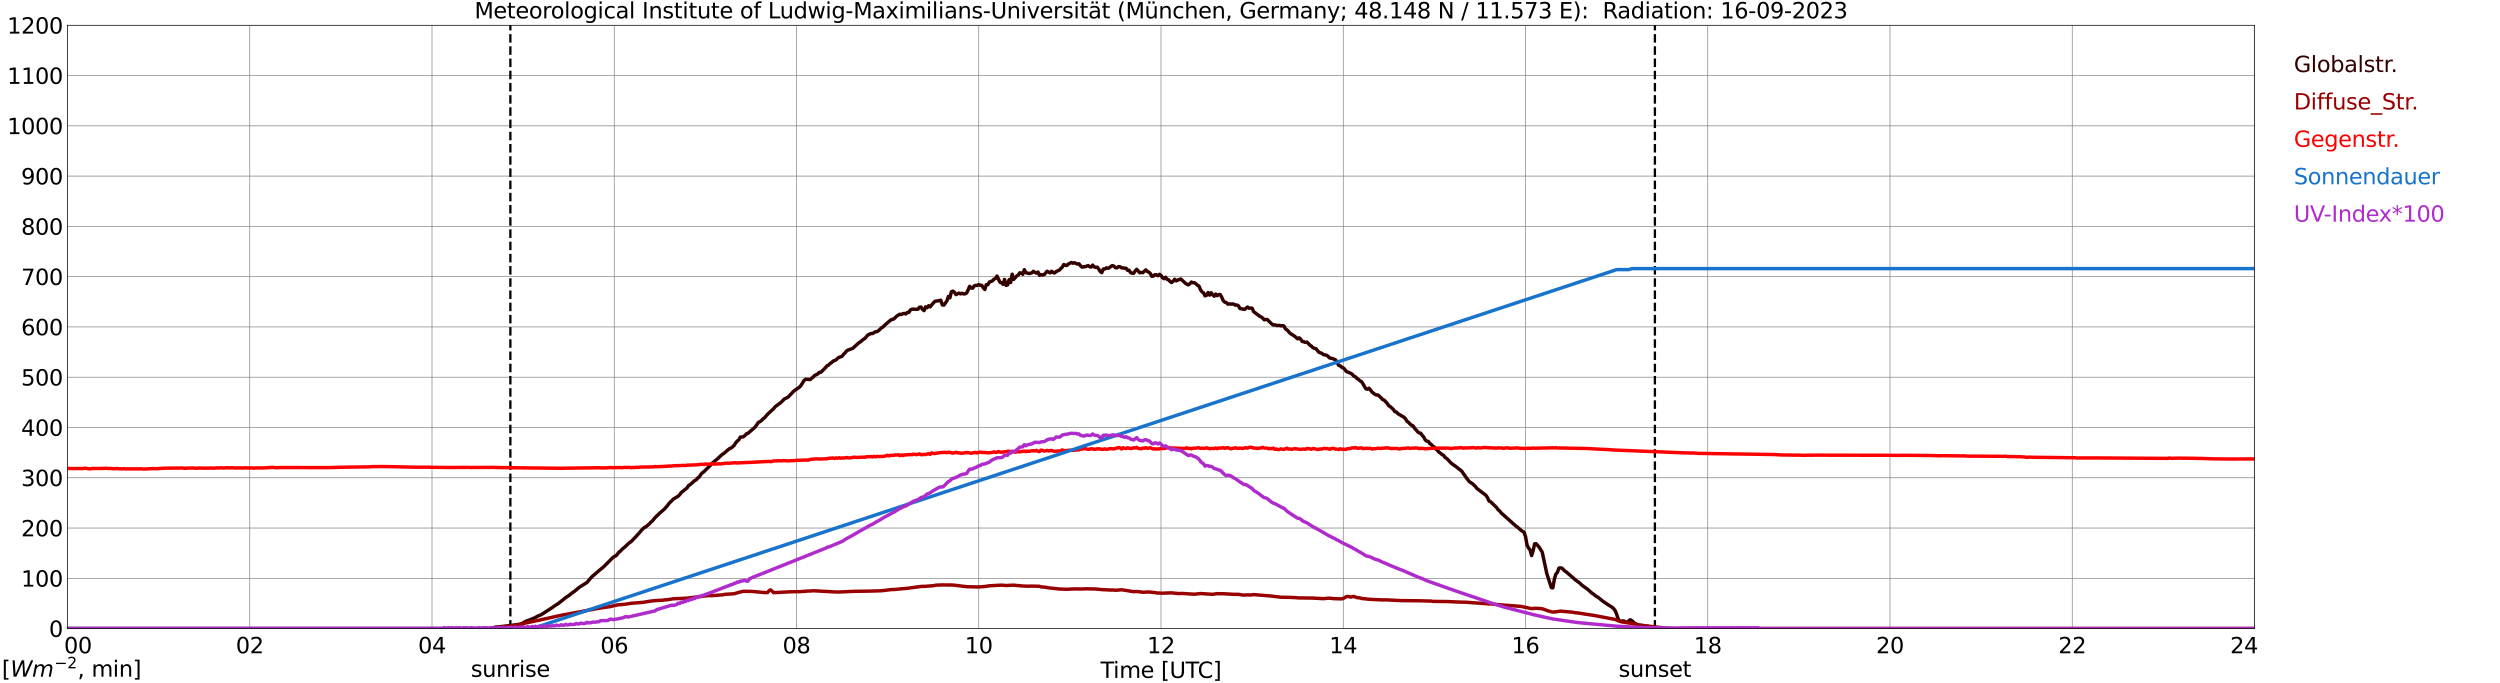 <?xml version="1.0" encoding="utf-8" standalone="no"?>
<!DOCTYPE svg PUBLIC "-//W3C//DTD SVG 1.1//EN"
  "http://www.w3.org/Graphics/SVG/1.1/DTD/svg11.dtd">
<svg xmlns:xlink="http://www.w3.org/1999/xlink" width="1085.4pt" height="296.64pt" viewBox="0 0 1085.4 296.64" xmlns="http://www.w3.org/2000/svg" version="1.1">
 <defs>
  <style type="text/css">*{stroke-linejoin: round; stroke-linecap: butt}</style>
 </defs>
 <g id="figure_1">
  <g id="patch_1">
   <path d="M 0 296.64 
L 1085.4 296.64 
L 1085.4 0 
L 0 0 
z
" style="fill: #ffffff"/>
  </g>
  <g id="axes_1">
   <g id="patch_2">
    <path d="M 29.306 272.909 
L 978.814 272.909 
L 978.814 10.976 
L 29.306 10.976 
z
" style="fill: #ffffff"/>
   </g>
   <g id="patch_3">
    <path d="M 978.814 272.909 
L 978.814 272.909 
L 978.814 10.976 
L 978.814 10.976 
z
" clip-path="url(#pcbe3b0de02)" style="fill: #d3d3d3; opacity: 0.25; stroke: #d3d3d3; stroke-linejoin: miter"/>
   </g>
   <g id="matplotlib.axis_1">
    <g id="xtick_1">
     <g id="line2d_1">
      <path d="M 29.306 272.909 
L 29.306 10.976 
" clip-path="url(#pcbe3b0de02)" style="fill: none; stroke: #808080; stroke-width: 0.3; stroke-linecap: square"/>
     </g>
     <g id="line2d_2"/>
     <g id="text_1">
      <!--    00 -->
      <g transform="translate(18.733 283.627) scale(0.095 -0.095)">
       <defs>
        <path id="DejaVuSans-20" transform="scale(0.016)"/>
        <path id="DejaVuSans-30" d="M 2034 4250 
Q 1547 4250 1301 3770 
Q 1056 3291 1056 2328 
Q 1056 1369 1301 889 
Q 1547 409 2034 409 
Q 2525 409 2770 889 
Q 3016 1369 3016 2328 
Q 3016 3291 2770 3770 
Q 2525 4250 2034 4250 
z
M 2034 4750 
Q 2819 4750 3233 4129 
Q 3647 3509 3647 2328 
Q 3647 1150 3233 529 
Q 2819 -91 2034 -91 
Q 1250 -91 836 529 
Q 422 1150 422 2328 
Q 422 3509 836 4129 
Q 1250 4750 2034 4750 
z
" transform="scale(0.016)"/>
       </defs>
       <use xlink:href="#DejaVuSans-20"/>
       <use xlink:href="#DejaVuSans-20" transform="translate(31.787 0)"/>
       <use xlink:href="#DejaVuSans-20" transform="translate(63.574 0)"/>
       <use xlink:href="#DejaVuSans-30" transform="translate(95.361 0)"/>
       <use xlink:href="#DejaVuSans-30" transform="translate(158.984 0)"/>
      </g>
     </g>
    </g>
    <g id="xtick_2">
     <g id="line2d_3">
      <path d="M 108.431 272.909 
L 108.431 10.976 
" clip-path="url(#pcbe3b0de02)" style="fill: none; stroke: #808080; stroke-width: 0.3; stroke-linecap: square"/>
     </g>
     <g id="line2d_4"/>
     <g id="text_2">
      <!-- 02 -->
      <g transform="translate(102.387 283.627) scale(0.095 -0.095)">
       <defs>
        <path id="DejaVuSans-32" d="M 1228 531 
L 3431 531 
L 3431 0 
L 469 0 
L 469 531 
Q 828 903 1448 1529 
Q 2069 2156 2228 2338 
Q 2531 2678 2651 2914 
Q 2772 3150 2772 3378 
Q 2772 3750 2511 3984 
Q 2250 4219 1831 4219 
Q 1534 4219 1204 4116 
Q 875 4013 500 3803 
L 500 4441 
Q 881 4594 1212 4672 
Q 1544 4750 1819 4750 
Q 2544 4750 2975 4387 
Q 3406 4025 3406 3419 
Q 3406 3131 3298 2873 
Q 3191 2616 2906 2266 
Q 2828 2175 2409 1742 
Q 1991 1309 1228 531 
z
" transform="scale(0.016)"/>
       </defs>
       <use xlink:href="#DejaVuSans-30"/>
       <use xlink:href="#DejaVuSans-32" transform="translate(63.623 0)"/>
      </g>
     </g>
    </g>
    <g id="xtick_3">
     <g id="line2d_5">
      <path d="M 187.557 272.909 
L 187.557 10.976 
" clip-path="url(#pcbe3b0de02)" style="fill: none; stroke: #808080; stroke-width: 0.3; stroke-linecap: square"/>
     </g>
     <g id="line2d_6"/>
     <g id="text_3">
      <!-- 04 -->
      <g transform="translate(181.513 283.627) scale(0.095 -0.095)">
       <defs>
        <path id="DejaVuSans-34" d="M 2419 4116 
L 825 1625 
L 2419 1625 
L 2419 4116 
z
M 2253 4666 
L 3047 4666 
L 3047 1625 
L 3713 1625 
L 3713 1100 
L 3047 1100 
L 3047 0 
L 2419 0 
L 2419 1100 
L 313 1100 
L 313 1709 
L 2253 4666 
z
" transform="scale(0.016)"/>
       </defs>
       <use xlink:href="#DejaVuSans-30"/>
       <use xlink:href="#DejaVuSans-34" transform="translate(63.623 0)"/>
      </g>
     </g>
    </g>
    <g id="xtick_4">
     <g id="line2d_7">
      <path d="M 266.683 272.909 
L 266.683 10.976 
" clip-path="url(#pcbe3b0de02)" style="fill: none; stroke: #808080; stroke-width: 0.3; stroke-linecap: square"/>
     </g>
     <g id="line2d_8"/>
     <g id="text_4">
      <!-- 06 -->
      <g transform="translate(260.638 283.627) scale(0.095 -0.095)">
       <defs>
        <path id="DejaVuSans-36" d="M 2113 2584 
Q 1688 2584 1439 2293 
Q 1191 2003 1191 1497 
Q 1191 994 1439 701 
Q 1688 409 2113 409 
Q 2538 409 2786 701 
Q 3034 994 3034 1497 
Q 3034 2003 2786 2293 
Q 2538 2584 2113 2584 
z
M 3366 4563 
L 3366 3988 
Q 3128 4100 2886 4159 
Q 2644 4219 2406 4219 
Q 1781 4219 1451 3797 
Q 1122 3375 1075 2522 
Q 1259 2794 1537 2939 
Q 1816 3084 2150 3084 
Q 2853 3084 3261 2657 
Q 3669 2231 3669 1497 
Q 3669 778 3244 343 
Q 2819 -91 2113 -91 
Q 1303 -91 875 529 
Q 447 1150 447 2328 
Q 447 3434 972 4092 
Q 1497 4750 2381 4750 
Q 2619 4750 2861 4703 
Q 3103 4656 3366 4563 
z
" transform="scale(0.016)"/>
       </defs>
       <use xlink:href="#DejaVuSans-30"/>
       <use xlink:href="#DejaVuSans-36" transform="translate(63.623 0)"/>
      </g>
     </g>
    </g>
    <g id="xtick_5">
     <g id="line2d_9">
      <path d="M 345.808 272.909 
L 345.808 10.976 
" clip-path="url(#pcbe3b0de02)" style="fill: none; stroke: #808080; stroke-width: 0.3; stroke-linecap: square"/>
     </g>
     <g id="line2d_10"/>
     <g id="text_5">
      <!-- 08 -->
      <g transform="translate(339.764 283.627) scale(0.095 -0.095)">
       <defs>
        <path id="DejaVuSans-38" d="M 2034 2216 
Q 1584 2216 1326 1975 
Q 1069 1734 1069 1313 
Q 1069 891 1326 650 
Q 1584 409 2034 409 
Q 2484 409 2743 651 
Q 3003 894 3003 1313 
Q 3003 1734 2745 1975 
Q 2488 2216 2034 2216 
z
M 1403 2484 
Q 997 2584 770 2862 
Q 544 3141 544 3541 
Q 544 4100 942 4425 
Q 1341 4750 2034 4750 
Q 2731 4750 3128 4425 
Q 3525 4100 3525 3541 
Q 3525 3141 3298 2862 
Q 3072 2584 2669 2484 
Q 3125 2378 3379 2068 
Q 3634 1759 3634 1313 
Q 3634 634 3220 271 
Q 2806 -91 2034 -91 
Q 1263 -91 848 271 
Q 434 634 434 1313 
Q 434 1759 690 2068 
Q 947 2378 1403 2484 
z
M 1172 3481 
Q 1172 3119 1398 2916 
Q 1625 2713 2034 2713 
Q 2441 2713 2670 2916 
Q 2900 3119 2900 3481 
Q 2900 3844 2670 4047 
Q 2441 4250 2034 4250 
Q 1625 4250 1398 4047 
Q 1172 3844 1172 3481 
z
" transform="scale(0.016)"/>
       </defs>
       <use xlink:href="#DejaVuSans-30"/>
       <use xlink:href="#DejaVuSans-38" transform="translate(63.623 0)"/>
      </g>
     </g>
    </g>
    <g id="xtick_6">
     <g id="line2d_11">
      <path d="M 424.934 272.909 
L 424.934 10.976 
" clip-path="url(#pcbe3b0de02)" style="fill: none; stroke: #808080; stroke-width: 0.3; stroke-linecap: square"/>
     </g>
     <g id="line2d_12"/>
     <g id="text_6">
      <!-- 10 -->
      <g transform="translate(418.89 283.627) scale(0.095 -0.095)">
       <defs>
        <path id="DejaVuSans-31" d="M 794 531 
L 1825 531 
L 1825 4091 
L 703 3866 
L 703 4441 
L 1819 4666 
L 2450 4666 
L 2450 531 
L 3481 531 
L 3481 0 
L 794 0 
L 794 531 
z
" transform="scale(0.016)"/>
       </defs>
       <use xlink:href="#DejaVuSans-31"/>
       <use xlink:href="#DejaVuSans-30" transform="translate(63.623 0)"/>
      </g>
     </g>
    </g>
    <g id="xtick_7">
     <g id="line2d_13">
      <path d="M 504.06 272.909 
L 504.06 10.976 
" clip-path="url(#pcbe3b0de02)" style="fill: none; stroke: #808080; stroke-width: 0.3; stroke-linecap: square"/>
     </g>
     <g id="line2d_14"/>
     <g id="text_7">
      <!-- 12 -->
      <g transform="translate(498.015 283.627) scale(0.095 -0.095)">
       <use xlink:href="#DejaVuSans-31"/>
       <use xlink:href="#DejaVuSans-32" transform="translate(63.623 0)"/>
      </g>
     </g>
    </g>
    <g id="xtick_8">
     <g id="line2d_15">
      <path d="M 583.185 272.909 
L 583.185 10.976 
" clip-path="url(#pcbe3b0de02)" style="fill: none; stroke: #808080; stroke-width: 0.3; stroke-linecap: square"/>
     </g>
     <g id="line2d_16"/>
     <g id="text_8">
      <!-- 14 -->
      <g transform="translate(577.141 283.627) scale(0.095 -0.095)">
       <use xlink:href="#DejaVuSans-31"/>
       <use xlink:href="#DejaVuSans-34" transform="translate(63.623 0)"/>
      </g>
     </g>
    </g>
    <g id="xtick_9">
     <g id="line2d_17">
      <path d="M 662.311 272.909 
L 662.311 10.976 
" clip-path="url(#pcbe3b0de02)" style="fill: none; stroke: #808080; stroke-width: 0.3; stroke-linecap: square"/>
     </g>
     <g id="line2d_18"/>
     <g id="text_9">
      <!-- 16 -->
      <g transform="translate(656.267 283.627) scale(0.095 -0.095)">
       <use xlink:href="#DejaVuSans-31"/>
       <use xlink:href="#DejaVuSans-36" transform="translate(63.623 0)"/>
      </g>
     </g>
    </g>
    <g id="xtick_10">
     <g id="line2d_19">
      <path d="M 741.437 272.909 
L 741.437 10.976 
" clip-path="url(#pcbe3b0de02)" style="fill: none; stroke: #808080; stroke-width: 0.3; stroke-linecap: square"/>
     </g>
     <g id="line2d_20"/>
     <g id="text_10">
      <!-- 18 -->
      <g transform="translate(735.392 283.627) scale(0.095 -0.095)">
       <use xlink:href="#DejaVuSans-31"/>
       <use xlink:href="#DejaVuSans-38" transform="translate(63.623 0)"/>
      </g>
     </g>
    </g>
    <g id="xtick_11">
     <g id="line2d_21">
      <path d="M 820.562 272.909 
L 820.562 10.976 
" clip-path="url(#pcbe3b0de02)" style="fill: none; stroke: #808080; stroke-width: 0.3; stroke-linecap: square"/>
     </g>
     <g id="line2d_22"/>
     <g id="text_11">
      <!-- 20 -->
      <g transform="translate(814.518 283.627) scale(0.095 -0.095)">
       <use xlink:href="#DejaVuSans-32"/>
       <use xlink:href="#DejaVuSans-30" transform="translate(63.623 0)"/>
      </g>
     </g>
    </g>
    <g id="xtick_12">
     <g id="line2d_23">
      <path d="M 899.688 272.909 
L 899.688 10.976 
" clip-path="url(#pcbe3b0de02)" style="fill: none; stroke: #808080; stroke-width: 0.3; stroke-linecap: square"/>
     </g>
     <g id="line2d_24"/>
     <g id="text_12">
      <!-- 22 -->
      <g transform="translate(893.644 283.627) scale(0.095 -0.095)">
       <use xlink:href="#DejaVuSans-32"/>
       <use xlink:href="#DejaVuSans-32" transform="translate(63.623 0)"/>
      </g>
     </g>
    </g>
    <g id="xtick_13">
     <g id="line2d_25">
      <path d="M 978.814 272.909 
L 978.814 10.976 
" clip-path="url(#pcbe3b0de02)" style="fill: none; stroke: #808080; stroke-width: 0.3; stroke-linecap: square"/>
     </g>
     <g id="line2d_26"/>
     <g id="text_13">
      <!-- 24    -->
      <g transform="translate(968.241 283.627) scale(0.095 -0.095)">
       <use xlink:href="#DejaVuSans-32"/>
       <use xlink:href="#DejaVuSans-34" transform="translate(63.623 0)"/>
       <use xlink:href="#DejaVuSans-20" transform="translate(127.246 0)"/>
       <use xlink:href="#DejaVuSans-20" transform="translate(159.033 0)"/>
       <use xlink:href="#DejaVuSans-20" transform="translate(190.82 0)"/>
      </g>
     </g>
    </g>
    <g id="text_14">
     <!-- Time [UTC] -->
     <g transform="translate(477.806 294.322) scale(0.095 -0.095)">
      <defs>
       <path id="DejaVuSans-54" d="M -19 4666 
L 3928 4666 
L 3928 4134 
L 2272 4134 
L 2272 0 
L 1638 0 
L 1638 4134 
L -19 4134 
L -19 4666 
z
" transform="scale(0.016)"/>
       <path id="DejaVuSans-69" d="M 603 3500 
L 1178 3500 
L 1178 0 
L 603 0 
L 603 3500 
z
M 603 4863 
L 1178 4863 
L 1178 4134 
L 603 4134 
L 603 4863 
z
" transform="scale(0.016)"/>
       <path id="DejaVuSans-6d" d="M 3328 2828 
Q 3544 3216 3844 3400 
Q 4144 3584 4550 3584 
Q 5097 3584 5394 3201 
Q 5691 2819 5691 2113 
L 5691 0 
L 5113 0 
L 5113 2094 
Q 5113 2597 4934 2840 
Q 4756 3084 4391 3084 
Q 3944 3084 3684 2787 
Q 3425 2491 3425 1978 
L 3425 0 
L 2847 0 
L 2847 2094 
Q 2847 2600 2669 2842 
Q 2491 3084 2119 3084 
Q 1678 3084 1418 2786 
Q 1159 2488 1159 1978 
L 1159 0 
L 581 0 
L 581 3500 
L 1159 3500 
L 1159 2956 
Q 1356 3278 1631 3431 
Q 1906 3584 2284 3584 
Q 2666 3584 2933 3390 
Q 3200 3197 3328 2828 
z
" transform="scale(0.016)"/>
       <path id="DejaVuSans-65" d="M 3597 1894 
L 3597 1613 
L 953 1613 
Q 991 1019 1311 708 
Q 1631 397 2203 397 
Q 2534 397 2845 478 
Q 3156 559 3463 722 
L 3463 178 
Q 3153 47 2828 -22 
Q 2503 -91 2169 -91 
Q 1331 -91 842 396 
Q 353 884 353 1716 
Q 353 2575 817 3079 
Q 1281 3584 2069 3584 
Q 2775 3584 3186 3129 
Q 3597 2675 3597 1894 
z
M 3022 2063 
Q 3016 2534 2758 2815 
Q 2500 3097 2075 3097 
Q 1594 3097 1305 2825 
Q 1016 2553 972 2059 
L 3022 2063 
z
" transform="scale(0.016)"/>
       <path id="DejaVuSans-5b" d="M 550 4863 
L 1875 4863 
L 1875 4416 
L 1125 4416 
L 1125 -397 
L 1875 -397 
L 1875 -844 
L 550 -844 
L 550 4863 
z
" transform="scale(0.016)"/>
       <path id="DejaVuSans-55" d="M 556 4666 
L 1191 4666 
L 1191 1831 
Q 1191 1081 1462 751 
Q 1734 422 2344 422 
Q 2950 422 3222 751 
Q 3494 1081 3494 1831 
L 3494 4666 
L 4128 4666 
L 4128 1753 
Q 4128 841 3676 375 
Q 3225 -91 2344 -91 
Q 1459 -91 1007 375 
Q 556 841 556 1753 
L 556 4666 
z
" transform="scale(0.016)"/>
       <path id="DejaVuSans-43" d="M 4122 4306 
L 4122 3641 
Q 3803 3938 3442 4084 
Q 3081 4231 2675 4231 
Q 1875 4231 1450 3742 
Q 1025 3253 1025 2328 
Q 1025 1406 1450 917 
Q 1875 428 2675 428 
Q 3081 428 3442 575 
Q 3803 722 4122 1019 
L 4122 359 
Q 3791 134 3420 21 
Q 3050 -91 2638 -91 
Q 1578 -91 968 557 
Q 359 1206 359 2328 
Q 359 3453 968 4101 
Q 1578 4750 2638 4750 
Q 3056 4750 3426 4639 
Q 3797 4528 4122 4306 
z
" transform="scale(0.016)"/>
       <path id="DejaVuSans-5d" d="M 1947 4863 
L 1947 -844 
L 622 -844 
L 622 -397 
L 1369 -397 
L 1369 4416 
L 622 4416 
L 622 4863 
L 1947 4863 
z
" transform="scale(0.016)"/>
      </defs>
      <use xlink:href="#DejaVuSans-54"/>
      <use xlink:href="#DejaVuSans-69" transform="translate(57.959 0)"/>
      <use xlink:href="#DejaVuSans-6d" transform="translate(85.742 0)"/>
      <use xlink:href="#DejaVuSans-65" transform="translate(183.154 0)"/>
      <use xlink:href="#DejaVuSans-20" transform="translate(244.678 0)"/>
      <use xlink:href="#DejaVuSans-5b" transform="translate(276.465 0)"/>
      <use xlink:href="#DejaVuSans-55" transform="translate(315.479 0)"/>
      <use xlink:href="#DejaVuSans-54" transform="translate(388.672 0)"/>
      <use xlink:href="#DejaVuSans-43" transform="translate(443.881 0)"/>
      <use xlink:href="#DejaVuSans-5d" transform="translate(513.705 0)"/>
     </g>
    </g>
   </g>
   <g id="matplotlib.axis_2">
    <g id="ytick_1">
     <g id="line2d_27">
      <path d="M 29.306 272.909 
L 978.814 272.909 
" clip-path="url(#pcbe3b0de02)" style="fill: none; stroke: #808080; stroke-width: 0.3; stroke-linecap: square"/>
     </g>
     <g id="line2d_28"/>
     <g id="text_15">
      <!-- 0 -->
      <g transform="translate(21.261 276.518) scale(0.095 -0.095)">
       <use xlink:href="#DejaVuSans-30"/>
      </g>
     </g>
    </g>
    <g id="ytick_2">
     <g id="line2d_29">
      <path d="M 29.306 251.081 
L 978.814 251.081 
" clip-path="url(#pcbe3b0de02)" style="fill: none; stroke: #808080; stroke-width: 0.3; stroke-linecap: square"/>
     </g>
     <g id="line2d_30"/>
     <g id="text_16">
      <!-- 100 -->
      <g transform="translate(9.173 254.69) scale(0.095 -0.095)">
       <use xlink:href="#DejaVuSans-31"/>
       <use xlink:href="#DejaVuSans-30" transform="translate(63.623 0)"/>
       <use xlink:href="#DejaVuSans-30" transform="translate(127.246 0)"/>
      </g>
     </g>
    </g>
    <g id="ytick_3">
     <g id="line2d_31">
      <path d="M 29.306 229.253 
L 978.814 229.253 
" clip-path="url(#pcbe3b0de02)" style="fill: none; stroke: #808080; stroke-width: 0.3; stroke-linecap: square"/>
     </g>
     <g id="line2d_32"/>
     <g id="text_17">
      <!-- 200 -->
      <g transform="translate(9.173 232.863) scale(0.095 -0.095)">
       <use xlink:href="#DejaVuSans-32"/>
       <use xlink:href="#DejaVuSans-30" transform="translate(63.623 0)"/>
       <use xlink:href="#DejaVuSans-30" transform="translate(127.246 0)"/>
      </g>
     </g>
    </g>
    <g id="ytick_4">
     <g id="line2d_33">
      <path d="M 29.306 207.426 
L 978.814 207.426 
" clip-path="url(#pcbe3b0de02)" style="fill: none; stroke: #808080; stroke-width: 0.3; stroke-linecap: square"/>
     </g>
     <g id="line2d_34"/>
     <g id="text_18">
      <!-- 300 -->
      <g transform="translate(9.173 211.035) scale(0.095 -0.095)">
       <defs>
        <path id="DejaVuSans-33" d="M 2597 2516 
Q 3050 2419 3304 2112 
Q 3559 1806 3559 1356 
Q 3559 666 3084 287 
Q 2609 -91 1734 -91 
Q 1441 -91 1130 -33 
Q 819 25 488 141 
L 488 750 
Q 750 597 1062 519 
Q 1375 441 1716 441 
Q 2309 441 2620 675 
Q 2931 909 2931 1356 
Q 2931 1769 2642 2001 
Q 2353 2234 1838 2234 
L 1294 2234 
L 1294 2753 
L 1863 2753 
Q 2328 2753 2575 2939 
Q 2822 3125 2822 3475 
Q 2822 3834 2567 4026 
Q 2313 4219 1838 4219 
Q 1578 4219 1281 4162 
Q 984 4106 628 3988 
L 628 4550 
Q 988 4650 1302 4700 
Q 1616 4750 1894 4750 
Q 2613 4750 3031 4423 
Q 3450 4097 3450 3541 
Q 3450 3153 3228 2886 
Q 3006 2619 2597 2516 
z
" transform="scale(0.016)"/>
       </defs>
       <use xlink:href="#DejaVuSans-33"/>
       <use xlink:href="#DejaVuSans-30" transform="translate(63.623 0)"/>
       <use xlink:href="#DejaVuSans-30" transform="translate(127.246 0)"/>
      </g>
     </g>
    </g>
    <g id="ytick_5">
     <g id="line2d_35">
      <path d="M 29.306 185.598 
L 978.814 185.598 
" clip-path="url(#pcbe3b0de02)" style="fill: none; stroke: #808080; stroke-width: 0.3; stroke-linecap: square"/>
     </g>
     <g id="line2d_36"/>
     <g id="text_19">
      <!-- 400 -->
      <g transform="translate(9.173 189.207) scale(0.095 -0.095)">
       <use xlink:href="#DejaVuSans-34"/>
       <use xlink:href="#DejaVuSans-30" transform="translate(63.623 0)"/>
       <use xlink:href="#DejaVuSans-30" transform="translate(127.246 0)"/>
      </g>
     </g>
    </g>
    <g id="ytick_6">
     <g id="line2d_37">
      <path d="M 29.306 163.77 
L 978.814 163.77 
" clip-path="url(#pcbe3b0de02)" style="fill: none; stroke: #808080; stroke-width: 0.3; stroke-linecap: square"/>
     </g>
     <g id="line2d_38"/>
     <g id="text_20">
      <!-- 500 -->
      <g transform="translate(9.173 167.379) scale(0.095 -0.095)">
       <defs>
        <path id="DejaVuSans-35" d="M 691 4666 
L 3169 4666 
L 3169 4134 
L 1269 4134 
L 1269 2991 
Q 1406 3038 1543 3061 
Q 1681 3084 1819 3084 
Q 2600 3084 3056 2656 
Q 3513 2228 3513 1497 
Q 3513 744 3044 326 
Q 2575 -91 1722 -91 
Q 1428 -91 1123 -41 
Q 819 9 494 109 
L 494 744 
Q 775 591 1075 516 
Q 1375 441 1709 441 
Q 2250 441 2565 725 
Q 2881 1009 2881 1497 
Q 2881 1984 2565 2268 
Q 2250 2553 1709 2553 
Q 1456 2553 1204 2497 
Q 953 2441 691 2322 
L 691 4666 
z
" transform="scale(0.016)"/>
       </defs>
       <use xlink:href="#DejaVuSans-35"/>
       <use xlink:href="#DejaVuSans-30" transform="translate(63.623 0)"/>
       <use xlink:href="#DejaVuSans-30" transform="translate(127.246 0)"/>
      </g>
     </g>
    </g>
    <g id="ytick_7">
     <g id="line2d_39">
      <path d="M 29.306 141.942 
L 978.814 141.942 
" clip-path="url(#pcbe3b0de02)" style="fill: none; stroke: #808080; stroke-width: 0.3; stroke-linecap: square"/>
     </g>
     <g id="line2d_40"/>
     <g id="text_21">
      <!-- 600 -->
      <g transform="translate(9.173 145.551) scale(0.095 -0.095)">
       <use xlink:href="#DejaVuSans-36"/>
       <use xlink:href="#DejaVuSans-30" transform="translate(63.623 0)"/>
       <use xlink:href="#DejaVuSans-30" transform="translate(127.246 0)"/>
      </g>
     </g>
    </g>
    <g id="ytick_8">
     <g id="line2d_41">
      <path d="M 29.306 120.114 
L 978.814 120.114 
" clip-path="url(#pcbe3b0de02)" style="fill: none; stroke: #808080; stroke-width: 0.3; stroke-linecap: square"/>
     </g>
     <g id="line2d_42"/>
     <g id="text_22">
      <!-- 700 -->
      <g transform="translate(9.173 123.724) scale(0.095 -0.095)">
       <defs>
        <path id="DejaVuSans-37" d="M 525 4666 
L 3525 4666 
L 3525 4397 
L 1831 0 
L 1172 0 
L 2766 4134 
L 525 4134 
L 525 4666 
z
" transform="scale(0.016)"/>
       </defs>
       <use xlink:href="#DejaVuSans-37"/>
       <use xlink:href="#DejaVuSans-30" transform="translate(63.623 0)"/>
       <use xlink:href="#DejaVuSans-30" transform="translate(127.246 0)"/>
      </g>
     </g>
    </g>
    <g id="ytick_9">
     <g id="line2d_43">
      <path d="M 29.306 98.287 
L 978.814 98.287 
" clip-path="url(#pcbe3b0de02)" style="fill: none; stroke: #808080; stroke-width: 0.3; stroke-linecap: square"/>
     </g>
     <g id="line2d_44"/>
     <g id="text_23">
      <!-- 800 -->
      <g transform="translate(9.173 101.896) scale(0.095 -0.095)">
       <use xlink:href="#DejaVuSans-38"/>
       <use xlink:href="#DejaVuSans-30" transform="translate(63.623 0)"/>
       <use xlink:href="#DejaVuSans-30" transform="translate(127.246 0)"/>
      </g>
     </g>
    </g>
    <g id="ytick_10">
     <g id="line2d_45">
      <path d="M 29.306 76.459 
L 978.814 76.459 
" clip-path="url(#pcbe3b0de02)" style="fill: none; stroke: #808080; stroke-width: 0.3; stroke-linecap: square"/>
     </g>
     <g id="line2d_46"/>
     <g id="text_24">
      <!-- 900 -->
      <g transform="translate(9.173 80.068) scale(0.095 -0.095)">
       <defs>
        <path id="DejaVuSans-39" d="M 703 97 
L 703 672 
Q 941 559 1184 500 
Q 1428 441 1663 441 
Q 2288 441 2617 861 
Q 2947 1281 2994 2138 
Q 2813 1869 2534 1725 
Q 2256 1581 1919 1581 
Q 1219 1581 811 2004 
Q 403 2428 403 3163 
Q 403 3881 828 4315 
Q 1253 4750 1959 4750 
Q 2769 4750 3195 4129 
Q 3622 3509 3622 2328 
Q 3622 1225 3098 567 
Q 2575 -91 1691 -91 
Q 1453 -91 1209 -44 
Q 966 3 703 97 
z
M 1959 2075 
Q 2384 2075 2632 2365 
Q 2881 2656 2881 3163 
Q 2881 3666 2632 3958 
Q 2384 4250 1959 4250 
Q 1534 4250 1286 3958 
Q 1038 3666 1038 3163 
Q 1038 2656 1286 2365 
Q 1534 2075 1959 2075 
z
" transform="scale(0.016)"/>
       </defs>
       <use xlink:href="#DejaVuSans-39"/>
       <use xlink:href="#DejaVuSans-30" transform="translate(63.623 0)"/>
       <use xlink:href="#DejaVuSans-30" transform="translate(127.246 0)"/>
      </g>
     </g>
    </g>
    <g id="ytick_11">
     <g id="line2d_47">
      <path d="M 29.306 54.631 
L 978.814 54.631 
" clip-path="url(#pcbe3b0de02)" style="fill: none; stroke: #808080; stroke-width: 0.3; stroke-linecap: square"/>
     </g>
     <g id="line2d_48"/>
     <g id="text_25">
      <!-- 1000 -->
      <g transform="translate(3.128 58.24) scale(0.095 -0.095)">
       <use xlink:href="#DejaVuSans-31"/>
       <use xlink:href="#DejaVuSans-30" transform="translate(63.623 0)"/>
       <use xlink:href="#DejaVuSans-30" transform="translate(127.246 0)"/>
       <use xlink:href="#DejaVuSans-30" transform="translate(190.869 0)"/>
      </g>
     </g>
    </g>
    <g id="ytick_12">
     <g id="line2d_49">
      <path d="M 29.306 32.803 
L 978.814 32.803 
" clip-path="url(#pcbe3b0de02)" style="fill: none; stroke: #808080; stroke-width: 0.3; stroke-linecap: square"/>
     </g>
     <g id="line2d_50"/>
     <g id="text_26">
      <!-- 1100 -->
      <g transform="translate(3.128 36.413) scale(0.095 -0.095)">
       <use xlink:href="#DejaVuSans-31"/>
       <use xlink:href="#DejaVuSans-31" transform="translate(63.623 0)"/>
       <use xlink:href="#DejaVuSans-30" transform="translate(127.246 0)"/>
       <use xlink:href="#DejaVuSans-30" transform="translate(190.869 0)"/>
      </g>
     </g>
    </g>
    <g id="ytick_13">
     <g id="line2d_51">
      <path d="M 29.306 10.976 
L 978.814 10.976 
" clip-path="url(#pcbe3b0de02)" style="fill: none; stroke: #808080; stroke-width: 0.3; stroke-linecap: square"/>
     </g>
     <g id="line2d_52"/>
     <g id="text_27">
      <!-- 1200 -->
      <g transform="translate(3.128 14.585) scale(0.095 -0.095)">
       <use xlink:href="#DejaVuSans-31"/>
       <use xlink:href="#DejaVuSans-32" transform="translate(63.623 0)"/>
       <use xlink:href="#DejaVuSans-30" transform="translate(127.246 0)"/>
       <use xlink:href="#DejaVuSans-30" transform="translate(190.869 0)"/>
      </g>
     </g>
    </g>
   </g>
   <g id="line2d_53">
    <path d="M 221.581 272.909 
L 221.581 10.976 
" clip-path="url(#pcbe3b0de02)" style="fill: none; stroke-dasharray: 3.7,1.6; stroke-dashoffset: 0; stroke: #000000"/>
   </g>
   <g id="line2d_54">
    <path d="M 718.49 272.909 
L 718.49 10.976 
" clip-path="url(#pcbe3b0de02)" style="fill: none; stroke-dasharray: 3.7,1.6; stroke-dashoffset: 0; stroke: #000000"/>
   </g>
   <g id="line2d_55">
    <path d="M 29.306 272.909 
L 213.932 272.909 
L 214.592 272.387 
L 222.504 271.475 
L 225.142 271.069 
L 226.461 270.816 
L 228.439 269.652 
L 229.757 269.213 
L 232.395 268.115 
L 233.054 267.694 
L 235.033 266.849 
L 239.648 263.844 
L 240.967 262.916 
L 242.286 262.089 
L 244.264 260.552 
L 245.583 259.454 
L 246.901 258.612 
L 248.22 257.564 
L 249.539 256.619 
L 251.517 254.982 
L 254.814 252.906 
L 256.792 250.575 
L 260.089 247.722 
L 262.067 246.102 
L 264.705 243.452 
L 266.023 242.119 
L 266.683 241.627 
L 267.342 241.341 
L 268.002 240.682 
L 268.661 239.787 
L 269.32 239.316 
L 269.98 238.574 
L 271.298 237.458 
L 273.277 235.586 
L 273.936 235.212 
L 275.914 233.154 
L 277.892 230.975 
L 278.552 230.133 
L 279.87 228.932 
L 280.53 228.664 
L 281.189 228.022 
L 281.849 227.549 
L 282.508 226.774 
L 283.167 226.232 
L 284.486 224.645 
L 286.464 222.738 
L 288.442 221.033 
L 289.761 219.546 
L 290.42 218.619 
L 292.399 216.643 
L 294.377 215.463 
L 295.036 214.838 
L 295.696 213.926 
L 297.674 212.321 
L 298.333 211.782 
L 298.992 210.719 
L 299.652 210.431 
L 301.63 208.609 
L 302.289 208.32 
L 302.949 207.528 
L 303.608 207.039 
L 304.267 205.991 
L 304.927 205.282 
L 305.586 204.811 
L 308.883 201.534 
L 309.543 200.81 
L 311.521 199.205 
L 313.499 197.33 
L 314.158 196.944 
L 316.136 195.254 
L 316.796 194.73 
L 317.455 194.512 
L 318.774 193.331 
L 319.433 192.266 
L 320.093 191.474 
L 320.752 190.985 
L 321.411 189.769 
L 322.73 189.651 
L 323.39 189.092 
L 324.049 188.368 
L 324.708 188.165 
L 327.346 185.868 
L 328.005 185.194 
L 329.324 183.336 
L 329.983 183.033 
L 330.643 182.559 
L 331.302 181.85 
L 331.961 181.344 
L 333.28 179.824 
L 335.918 177.377 
L 336.577 176.55 
L 338.555 175.099 
L 339.215 174.575 
L 340.533 173.224 
L 341.852 172.584 
L 342.512 172.06 
L 344.49 169.949 
L 345.149 169.393 
L 346.468 168.531 
L 347.127 168.042 
L 347.787 167.3 
L 349.105 165.139 
L 349.765 164.65 
L 351.743 164.783 
L 353.062 163.652 
L 353.721 162.995 
L 355.04 162.353 
L 355.699 161.661 
L 356.359 161.644 
L 357.677 160.361 
L 358.337 159.703 
L 358.996 158.859 
L 359.655 158.571 
L 360.315 157.863 
L 360.974 157.49 
L 361.634 156.816 
L 362.952 156.277 
L 363.612 155.6 
L 364.271 155.144 
L 365.59 154.69 
L 366.249 153.795 
L 366.909 153.203 
L 367.568 152.326 
L 368.227 151.97 
L 370.206 151.263 
L 372.843 148.849 
L 373.502 148.46 
L 374.821 147.329 
L 375.481 146.956 
L 376.799 145.437 
L 378.118 144.795 
L 378.777 144.83 
L 380.096 144.036 
L 380.756 143.985 
L 381.415 143.564 
L 382.734 142.315 
L 383.393 141.927 
L 384.053 141.218 
L 386.031 139.528 
L 386.69 138.971 
L 387.349 138.651 
L 388.009 138.533 
L 389.328 137.249 
L 390.646 136.422 
L 391.306 136.542 
L 391.965 136.221 
L 392.624 136.051 
L 393.284 136.304 
L 393.943 135.662 
L 394.603 135.647 
L 395.262 134.532 
L 395.921 134.279 
L 396.581 134.196 
L 397.24 134.296 
L 398.559 134.228 
L 399.218 133.351 
L 399.878 133.301 
L 400.537 134.364 
L 401.196 134.853 
L 401.856 133.216 
L 402.515 133.587 
L 403.175 132.727 
L 403.834 133.233 
L 404.493 132.371 
L 405.812 130.886 
L 406.471 130.683 
L 407.131 130.666 
L 408.45 130.345 
L 409.109 132.371 
L 409.768 132.489 
L 411.087 130.666 
L 411.746 128.708 
L 412.406 129.315 
L 413.065 126.665 
L 413.725 126.394 
L 414.384 126.901 
L 415.043 127.898 
L 416.362 127.239 
L 417.022 127.595 
L 417.681 127.307 
L 418.34 127.61 
L 419 127.577 
L 419.659 127.206 
L 420.318 125.888 
L 420.978 124.319 
L 421.637 125.045 
L 422.297 125.128 
L 422.956 124.116 
L 423.615 123.915 
L 424.275 123.93 
L 424.934 123.526 
L 425.593 123.88 
L 426.253 123.862 
L 426.912 124.978 
L 427.572 125.67 
L 428.231 123.541 
L 428.89 123.609 
L 429.55 122.446 
L 430.869 121.955 
L 431.528 121.195 
L 432.187 120.926 
L 432.847 119.846 
L 434.165 122.546 
L 434.825 122.782 
L 435.484 123.424 
L 436.144 121.315 
L 436.803 123.897 
L 437.462 123.677 
L 438.122 121.433 
L 438.781 122.664 
L 439.44 119.051 
L 440.1 121.315 
L 441.419 119.811 
L 442.078 119.423 
L 442.737 118.445 
L 443.397 118.528 
L 444.056 119.086 
L 444.716 117.094 
L 445.375 118.36 
L 446.694 118.731 
L 447.353 118.648 
L 448.012 118.427 
L 448.672 117.785 
L 449.331 118.259 
L 449.991 118.563 
L 450.65 118.106 
L 451.309 119.54 
L 451.969 119.204 
L 452.628 119.407 
L 453.287 119.287 
L 454.606 117.768 
L 455.925 118.477 
L 456.584 117.753 
L 457.244 118.36 
L 457.903 118.495 
L 458.563 117.871 
L 459.881 117.297 
L 461.2 115.945 
L 461.859 114.847 
L 462.519 115.168 
L 463.178 115.253 
L 463.838 114.612 
L 465.156 113.955 
L 465.816 114.291 
L 466.475 114.073 
L 467.794 114.647 
L 468.453 114.544 
L 469.113 115.389 
L 469.772 115.98 
L 470.431 115.81 
L 471.091 115.828 
L 472.409 115.304 
L 473.069 115.81 
L 473.728 115.928 
L 474.388 115.101 
L 475.047 115.86 
L 475.706 116.063 
L 476.366 115.98 
L 477.025 116.823 
L 477.685 117.888 
L 478.344 118.36 
L 479.003 116.823 
L 479.663 116.773 
L 480.322 116.316 
L 480.981 116.452 
L 481.641 116.249 
L 482.3 115.659 
L 482.96 115.321 
L 483.619 115.524 
L 484.278 116.234 
L 484.938 116.284 
L 485.597 115.76 
L 486.256 115.795 
L 486.916 116.301 
L 487.575 116.284 
L 488.235 116.452 
L 488.894 116.469 
L 489.553 117.364 
L 490.213 117.347 
L 490.872 118.377 
L 491.532 118.595 
L 492.191 118.63 
L 492.85 117.65 
L 493.51 116.925 
L 494.828 118.41 
L 495.488 118.292 
L 496.147 118.377 
L 497.466 117.179 
L 498.125 117.871 
L 498.785 118.157 
L 499.444 118.766 
L 500.103 119.997 
L 500.763 119.829 
L 501.422 119.254 
L 502.082 119.34 
L 502.741 119.711 
L 503.4 119.102 
L 504.06 119.593 
L 504.719 120.553 
L 505.379 120.994 
L 506.038 120.352 
L 506.697 121.263 
L 507.357 121.501 
L 508.016 122.225 
L 508.675 122.664 
L 509.335 122.09 
L 509.994 121.247 
L 510.654 121.939 
L 511.313 121.583 
L 511.972 121.415 
L 512.632 121.095 
L 514.61 122.935 
L 515.269 123.373 
L 515.929 123.677 
L 516.588 123.205 
L 517.247 122.446 
L 517.907 122.767 
L 518.566 122.732 
L 519.226 123.205 
L 519.885 123.847 
L 520.544 124.183 
L 521.204 125.788 
L 521.863 126.715 
L 522.522 127.104 
L 523.182 128.455 
L 523.841 128.202 
L 524.501 127.036 
L 525.16 128.134 
L 525.819 127.104 
L 526.479 127.966 
L 527.138 128.608 
L 527.797 127.66 
L 528.457 128.37 
L 529.116 127.898 
L 529.776 127.863 
L 530.435 129.046 
L 531.094 130.566 
L 531.754 131.19 
L 532.413 131.325 
L 533.073 132.067 
L 533.732 131.932 
L 534.391 132.017 
L 535.051 131.967 
L 535.71 132.067 
L 536.369 132.506 
L 537.029 132.421 
L 537.688 132.777 
L 538.348 133.958 
L 540.326 134.329 
L 541.644 133.301 
L 542.304 133.84 
L 542.963 133.739 
L 543.623 133.822 
L 544.282 135.309 
L 546.919 137.302 
L 547.579 137.605 
L 548.238 138.144 
L 548.898 138.854 
L 549.557 138.718 
L 550.216 138.736 
L 551.535 140.052 
L 552.195 140.694 
L 552.854 141.115 
L 553.513 141.015 
L 554.173 141.303 
L 555.491 141.285 
L 556.151 141.471 
L 556.81 141.368 
L 557.47 141.571 
L 558.129 142.855 
L 558.788 143.243 
L 560.107 144.695 
L 562.085 145.978 
L 563.404 147.109 
L 564.063 146.688 
L 564.723 147.294 
L 565.382 148.24 
L 566.042 148.375 
L 566.701 148.663 
L 567.36 148.51 
L 568.02 149.102 
L 568.679 149.844 
L 569.338 150.25 
L 569.998 150.924 
L 570.657 151.263 
L 571.317 151.381 
L 572.635 152.95 
L 573.954 153.439 
L 574.613 154.013 
L 575.273 154.063 
L 575.932 154.249 
L 576.592 154.69 
L 577.251 155.397 
L 578.57 155.668 
L 579.889 156.277 
L 581.207 158.638 
L 581.867 158.841 
L 582.526 159.433 
L 583.185 159.703 
L 583.845 160.361 
L 584.504 161.273 
L 586.482 162.083 
L 587.142 162.572 
L 587.801 163.299 
L 588.46 163.584 
L 589.12 164.294 
L 589.779 164.717 
L 590.439 165.307 
L 591.098 165.695 
L 591.757 166.64 
L 592.417 167.874 
L 593.076 168.836 
L 593.736 168.969 
L 594.395 168.548 
L 595.714 170.253 
L 597.032 171.25 
L 597.692 171.504 
L 598.351 171.519 
L 599.67 172.802 
L 600.329 173.512 
L 600.989 173.715 
L 602.307 175.199 
L 602.967 176.179 
L 603.626 176.55 
L 604.945 177.783 
L 605.604 178.711 
L 606.264 178.879 
L 606.923 179.606 
L 609.561 181.158 
L 610.22 181.85 
L 610.879 182.93 
L 611.539 183.371 
L 612.198 184.113 
L 612.858 184.637 
L 613.517 184.891 
L 614.176 185.986 
L 614.836 186.628 
L 615.495 187.49 
L 616.154 187.979 
L 616.814 188.08 
L 617.473 189.025 
L 618.133 189.752 
L 618.792 191 
L 619.451 191.524 
L 620.111 191.659 
L 620.77 192.537 
L 621.429 193.026 
L 622.089 193.718 
L 622.748 194.106 
L 623.408 194.918 
L 624.067 195.508 
L 624.726 196.335 
L 625.386 196.723 
L 626.045 197.33 
L 626.705 197.618 
L 627.364 198.598 
L 628.023 199.002 
L 628.683 199.594 
L 630.001 201.078 
L 631.98 202.479 
L 634.617 204.54 
L 636.595 207.393 
L 637.914 209.115 
L 639.233 209.975 
L 640.552 211.191 
L 641.211 212.068 
L 645.167 215.074 
L 645.827 216.104 
L 646.486 217.538 
L 647.145 217.809 
L 649.783 220.374 
L 650.442 221.319 
L 651.102 221.843 
L 651.761 222.705 
L 655.717 226.215 
L 657.036 227.413 
L 658.355 228.561 
L 659.014 229.018 
L 660.333 230.183 
L 660.992 230.69 
L 661.652 231.043 
L 662.311 232.883 
L 662.97 236.598 
L 663.63 237.915 
L 664.289 238.759 
L 664.949 241.206 
L 665.608 239.181 
L 666.267 236.107 
L 666.927 236.057 
L 668.246 237.576 
L 669.564 239.687 
L 671.542 248.972 
L 672.861 253.056 
L 673.521 255.1 
L 674.18 255.217 
L 674.839 251.487 
L 675.499 249.191 
L 676.158 248.534 
L 676.817 246.641 
L 677.477 246.541 
L 678.136 246.676 
L 679.455 247.975 
L 680.114 248.398 
L 684.071 251.841 
L 685.389 252.788 
L 686.049 253.294 
L 686.708 253.986 
L 689.346 255.894 
L 690.664 257.092 
L 691.324 257.649 
L 691.983 258.038 
L 692.643 258.644 
L 693.961 259.439 
L 695.939 261.059 
L 697.918 262.392 
L 699.896 263.641 
L 700.555 264.2 
L 701.215 265.077 
L 701.874 266.629 
L 702.533 268.689 
L 703.193 269.652 
L 703.852 269.72 
L 704.511 269.55 
L 705.171 269.652 
L 705.83 270.209 
L 706.49 270.056 
L 707.808 269.078 
L 708.468 269.449 
L 709.786 270.698 
L 711.105 271.254 
L 711.765 271.442 
L 713.083 271.593 
L 716.38 272.149 
L 717.699 272.267 
L 719.677 272.555 
L 721.655 272.741 
L 723.633 272.909 
L 978.154 272.909 
L 978.154 272.909 
" clip-path="url(#pcbe3b0de02)" style="fill: none; stroke: #330000; stroke-width: 1.5; stroke-linecap: square"/>
   </g>
   <g id="line2d_56">
    <path d="M 29.306 272.909 
L 213.932 272.909 
L 214.592 272.468 
L 215.91 272.385 
L 219.207 272.09 
L 225.801 271.167 
L 227.12 270.872 
L 227.779 270.58 
L 232.395 269.613 
L 234.373 269.194 
L 236.351 268.733 
L 238.329 268.312 
L 240.967 267.725 
L 243.604 267.138 
L 260.089 264.073 
L 264.705 263.401 
L 268.002 262.645 
L 271.298 262.351 
L 273.936 261.932 
L 279.211 261.513 
L 282.508 260.967 
L 284.486 260.757 
L 285.805 260.672 
L 287.783 260.589 
L 288.442 260.463 
L 289.761 260.38 
L 292.399 259.958 
L 296.355 259.79 
L 298.333 259.707 
L 299.652 259.498 
L 301.63 259.288 
L 307.564 258.575 
L 308.883 258.616 
L 313.499 258.28 
L 314.818 258.029 
L 318.774 257.776 
L 320.752 257.188 
L 322.071 256.852 
L 322.73 256.728 
L 324.049 256.728 
L 326.027 256.769 
L 327.346 256.852 
L 330.643 257.147 
L 332.621 257.315 
L 333.28 257.23 
L 333.94 256.392 
L 334.599 256.097 
L 335.918 257.315 
L 343.171 256.937 
L 347.787 256.852 
L 349.105 256.728 
L 349.765 256.728 
L 350.424 256.601 
L 351.743 256.601 
L 353.062 256.475 
L 362.952 257.02 
L 364.271 257.02 
L 366.249 256.937 
L 370.865 256.728 
L 377.459 256.643 
L 380.096 256.56 
L 382.734 256.475 
L 387.349 255.929 
L 388.009 255.97 
L 391.306 255.636 
L 392.624 255.551 
L 394.603 255.342 
L 396.581 255.047 
L 400.537 254.545 
L 401.196 254.587 
L 402.515 254.501 
L 405.153 254.292 
L 406.471 254.041 
L 409.109 253.956 
L 413.725 253.999 
L 419.659 254.711 
L 422.956 254.796 
L 424.934 254.838 
L 427.572 254.628 
L 429.55 254.333 
L 434.825 254.041 
L 436.803 254.209 
L 440.1 254.041 
L 442.078 254.25 
L 444.056 254.419 
L 446.034 254.501 
L 448.012 254.46 
L 451.309 254.545 
L 451.969 254.796 
L 453.947 254.964 
L 455.266 255.215 
L 459.881 255.719 
L 463.178 255.846 
L 464.497 255.761 
L 467.134 255.678 
L 469.113 255.719 
L 471.75 255.636 
L 475.706 255.719 
L 478.344 255.97 
L 482.3 256.182 
L 482.96 256.139 
L 484.278 256.265 
L 485.597 256.182 
L 486.916 256.056 
L 488.894 256.348 
L 491.532 256.769 
L 492.191 256.894 
L 493.51 256.811 
L 495.488 257.02 
L 496.147 257.147 
L 497.466 257.062 
L 498.785 257.02 
L 501.422 257.274 
L 502.741 257.525 
L 503.4 257.439 
L 504.06 257.566 
L 506.038 257.483 
L 508.675 257.398 
L 510.654 257.608 
L 511.972 257.693 
L 513.291 257.651 
L 518.566 257.985 
L 521.204 257.693 
L 526.479 258.029 
L 528.457 257.734 
L 529.776 257.776 
L 531.094 257.776 
L 535.71 258.029 
L 537.029 258.029 
L 537.688 258.029 
L 539.666 258.365 
L 541.644 258.28 
L 542.963 258.321 
L 544.282 258.153 
L 551.535 258.743 
L 556.151 259.288 
L 560.766 259.371 
L 561.426 259.456 
L 562.085 259.413 
L 563.404 259.581 
L 569.998 259.666 
L 574.613 259.917 
L 576.592 259.707 
L 577.91 259.749 
L 578.57 259.875 
L 580.548 259.958 
L 582.526 260.002 
L 583.185 259.834 
L 584.504 259.035 
L 585.164 258.952 
L 586.482 259.245 
L 587.142 259.035 
L 587.801 258.952 
L 589.12 259.456 
L 590.439 259.581 
L 591.098 259.834 
L 594.395 260.168 
L 595.714 260.253 
L 600.329 260.463 
L 601.648 260.421 
L 608.242 260.757 
L 616.814 260.84 
L 619.451 260.925 
L 621.429 260.967 
L 622.089 261.093 
L 628.683 261.176 
L 633.298 261.386 
L 636.595 261.471 
L 645.827 262.141 
L 646.486 262.226 
L 647.145 262.185 
L 649.123 262.394 
L 650.442 262.477 
L 653.08 262.731 
L 654.399 262.813 
L 660.333 263.276 
L 664.949 264.241 
L 666.927 264.073 
L 669.564 264.282 
L 671.542 264.996 
L 672.202 265.247 
L 673.521 265.583 
L 674.18 265.751 
L 675.499 265.625 
L 677.477 265.332 
L 679.455 265.5 
L 682.752 265.793 
L 683.411 265.961 
L 685.389 266.171 
L 688.027 266.592 
L 690.005 266.884 
L 692.643 267.306 
L 701.215 268.943 
L 703.852 269.949 
L 707.149 270.495 
L 708.468 270.663 
L 709.786 270.957 
L 711.105 271.294 
L 723.633 272.763 
L 724.293 272.763 
L 724.952 272.909 
L 978.154 272.909 
L 978.154 272.909 
" clip-path="url(#pcbe3b0de02)" style="fill: none; stroke: #990000; stroke-width: 1.5; stroke-linecap: square"/>
   </g>
   <g id="line2d_57">
    <path d="M 29.306 203.376 
L 31.284 203.416 
L 35.9 203.409 
L 37.218 203.272 
L 37.878 203.427 
L 39.197 203.575 
L 39.856 203.396 
L 43.812 203.407 
L 46.45 203.298 
L 47.109 203.431 
L 47.768 203.383 
L 49.087 203.497 
L 51.065 203.416 
L 51.725 203.551 
L 52.384 203.501 
L 53.043 203.603 
L 53.703 203.457 
L 54.362 203.569 
L 61.615 203.551 
L 62.275 203.656 
L 66.89 203.424 
L 67.55 203.512 
L 71.506 203.263 
L 79.419 203.193 
L 80.078 203.337 
L 82.056 203.2 
L 82.716 203.25 
L 83.375 203.16 
L 85.353 203.296 
L 86.672 203.195 
L 88.65 203.248 
L 91.947 203.217 
L 92.606 203.256 
L 93.925 203.171 
L 96.563 203.112 
L 97.222 203.219 
L 97.881 203.088 
L 101.178 203.095 
L 101.838 203.193 
L 105.135 203.141 
L 105.794 203.178 
L 106.453 203.101 
L 108.431 203.187 
L 109.091 203.139 
L 110.41 203.265 
L 111.069 203.16 
L 114.366 203.16 
L 118.322 202.907 
L 119.641 203.064 
L 120.96 203.036 
L 122.278 202.977 
L 142.06 203.023 
L 151.291 202.796 
L 159.863 202.704 
L 161.841 202.591 
L 165.138 202.556 
L 167.776 202.564 
L 169.094 202.597 
L 173.051 202.669 
L 180.304 202.848 
L 184.92 202.822 
L 187.557 202.881 
L 194.81 202.96 
L 200.745 202.931 
L 203.382 202.909 
L 204.701 202.999 
L 205.36 202.922 
L 206.679 202.953 
L 213.932 202.907 
L 217.229 203.001 
L 219.867 203.023 
L 222.504 203.077 
L 243.604 203.3 
L 244.923 203.276 
L 249.539 203.206 
L 250.858 203.193 
L 260.089 203.075 
L 261.408 203.158 
L 264.045 203.097 
L 264.705 202.973 
L 265.364 203.058 
L 266.683 203.021 
L 269.32 202.99 
L 269.98 203.064 
L 271.298 202.905 
L 271.958 202.955 
L 273.277 202.901 
L 273.936 203.047 
L 274.595 202.942 
L 275.255 203.003 
L 275.914 202.881 
L 277.233 202.929 
L 277.892 202.794 
L 283.827 202.698 
L 284.486 202.551 
L 285.145 202.643 
L 286.464 202.554 
L 287.783 202.551 
L 288.442 202.447 
L 289.761 202.444 
L 290.42 202.3 
L 291.08 202.377 
L 292.399 202.222 
L 297.014 202.056 
L 297.674 202.104 
L 298.333 201.945 
L 302.289 201.825 
L 304.927 201.547 
L 305.586 201.718 
L 306.246 201.451 
L 307.564 201.558 
L 309.543 201.298 
L 310.202 201.523 
L 312.18 201.355 
L 312.839 201.438 
L 313.499 201.277 
L 314.158 201.253 
L 315.477 201.047 
L 316.136 201.143 
L 319.433 200.882 
L 320.093 201.013 
L 321.411 200.921 
L 322.73 200.875 
L 333.94 200.323 
L 334.599 200.445 
L 335.918 200.133 
L 337.896 200.039 
L 339.215 200.104 
L 339.874 199.978 
L 342.512 200.096 
L 343.83 199.978 
L 344.49 200.024 
L 345.808 199.86 
L 349.765 199.733 
L 351.083 199.749 
L 351.743 199.437 
L 353.721 199.284 
L 354.38 199.196 
L 355.699 199.292 
L 358.996 199.194 
L 359.655 198.996 
L 361.634 198.819 
L 362.293 199.059 
L 362.952 198.79 
L 363.612 198.959 
L 364.271 198.721 
L 364.93 198.972 
L 365.59 198.817 
L 366.249 198.876 
L 367.568 198.644 
L 368.887 198.847 
L 370.865 198.487 
L 372.184 198.611 
L 374.162 198.5 
L 375.481 198.509 
L 376.14 198.321 
L 378.118 198.221 
L 378.777 198.404 
L 379.437 198.114 
L 380.096 198.36 
L 380.756 198.131 
L 381.415 198.203 
L 382.734 198.164 
L 383.393 198.225 
L 384.053 197.972 
L 384.712 197.92 
L 385.371 197.651 
L 386.031 197.937 
L 386.69 197.688 
L 388.009 197.69 
L 388.668 197.505 
L 389.328 197.57 
L 389.987 197.409 
L 390.646 197.823 
L 391.306 197.542 
L 391.965 197.793 
L 392.624 197.472 
L 393.284 197.542 
L 393.943 197.387 
L 394.603 197.404 
L 395.262 197.304 
L 395.921 197.468 
L 396.581 197.164 
L 397.899 197.404 
L 399.218 197.042 
L 399.878 197.409 
L 400.537 197.402 
L 401.196 197.282 
L 401.856 197.332 
L 403.175 196.92 
L 403.834 197.287 
L 404.493 196.636 
L 405.812 196.961 
L 406.471 196.728 
L 407.131 196.728 
L 407.79 196.538 
L 410.428 196.385 
L 411.087 196.544 
L 411.746 196.333 
L 412.406 196.394 
L 413.725 196.769 
L 415.043 196.352 
L 415.703 196.56 
L 417.681 196.798 
L 419.659 196.453 
L 420.318 196.483 
L 421.637 196.793 
L 422.956 196.485 
L 423.615 196.435 
L 424.275 196.667 
L 424.934 196.368 
L 425.593 196.287 
L 426.253 196.424 
L 428.231 196.492 
L 428.89 196.621 
L 430.869 196.431 
L 431.528 196.151 
L 432.187 196.422 
L 432.847 196.354 
L 433.506 196.01 
L 434.165 196.302 
L 434.825 196.35 
L 438.122 195.887 
L 438.781 196.097 
L 440.1 196.149 
L 440.759 196.3 
L 442.078 196.025 
L 442.737 196.215 
L 443.397 195.997 
L 444.056 195.977 
L 444.716 195.824 
L 445.375 196.086 
L 446.034 195.859 
L 446.694 195.981 
L 448.012 195.691 
L 449.331 195.739 
L 449.991 195.547 
L 450.65 195.916 
L 451.309 196.06 
L 451.969 195.405 
L 452.628 195.545 
L 453.287 195.855 
L 454.606 195.549 
L 455.266 195.791 
L 456.584 195.551 
L 457.244 195.852 
L 458.563 195.962 
L 459.222 195.787 
L 459.881 195.831 
L 460.541 195.713 
L 461.2 195.322 
L 461.859 195.61 
L 462.519 195.682 
L 463.838 195.484 
L 465.816 195.514 
L 468.453 195.291 
L 469.113 195.064 
L 471.091 194.772 
L 472.409 195.11 
L 473.069 195.03 
L 473.728 194.822 
L 474.388 194.868 
L 475.047 195.078 
L 475.706 195.062 
L 476.366 194.835 
L 477.685 194.923 
L 478.344 195.075 
L 479.003 195.075 
L 479.663 194.879 
L 480.322 195.082 
L 480.981 195.04 
L 481.641 194.781 
L 482.3 194.75 
L 483.619 194.914 
L 485.597 194.298 
L 486.256 194.381 
L 486.916 194.936 
L 487.575 194.41 
L 488.235 194.656 
L 488.894 194.711 
L 489.553 194.405 
L 490.213 194.632 
L 490.872 194.728 
L 491.532 194.672 
L 492.191 194.401 
L 492.85 194.466 
L 493.51 194.226 
L 494.169 194.702 
L 495.488 194.853 
L 496.147 194.519 
L 496.807 194.597 
L 497.466 194.338 
L 498.125 194.667 
L 499.444 194.377 
L 500.103 194.735 
L 500.763 194.903 
L 503.4 194.92 
L 504.06 194.628 
L 504.719 194.737 
L 506.038 194.641 
L 506.697 194.366 
L 507.357 194.298 
L 508.675 194.53 
L 509.335 194.58 
L 509.994 194.464 
L 510.654 194.658 
L 511.313 194.517 
L 511.972 194.726 
L 512.632 194.582 
L 513.291 194.741 
L 513.95 194.643 
L 514.61 194.722 
L 515.269 194.412 
L 515.929 194.724 
L 516.588 194.645 
L 517.247 194.892 
L 517.907 194.584 
L 519.226 194.589 
L 519.885 194.394 
L 520.544 194.421 
L 521.204 194.676 
L 521.863 194.536 
L 522.522 194.672 
L 523.182 194.619 
L 523.841 194.41 
L 525.16 194.807 
L 526.479 194.693 
L 527.138 194.752 
L 527.797 194.469 
L 528.457 194.772 
L 529.116 194.469 
L 529.776 194.558 
L 531.094 194.37 
L 531.754 194.643 
L 532.413 194.44 
L 533.073 194.375 
L 534.391 194.881 
L 535.051 194.672 
L 535.71 194.589 
L 536.369 194.386 
L 537.029 194.606 
L 537.688 194.661 
L 538.348 194.567 
L 539.666 194.704 
L 540.326 194.46 
L 540.985 194.355 
L 541.644 194.571 
L 542.304 194.235 
L 542.963 194.128 
L 544.282 194.499 
L 546.26 194.713 
L 546.919 194.534 
L 547.579 194.508 
L 548.238 194.222 
L 548.898 194.545 
L 550.216 194.547 
L 550.876 194.859 
L 551.535 194.693 
L 552.195 194.816 
L 552.854 194.541 
L 553.513 195.097 
L 554.173 194.923 
L 554.832 195.202 
L 555.491 195.121 
L 556.151 194.857 
L 556.81 195.078 
L 557.47 195.091 
L 558.788 194.576 
L 559.448 195.014 
L 560.107 194.896 
L 560.766 195.097 
L 562.085 194.774 
L 564.723 195.123 
L 566.042 194.931 
L 566.701 195.093 
L 567.36 194.726 
L 568.679 194.82 
L 569.338 195.062 
L 569.998 194.733 
L 570.657 194.803 
L 571.976 195.156 
L 573.295 194.901 
L 573.954 194.997 
L 574.613 194.672 
L 576.592 194.789 
L 577.251 195.069 
L 577.91 194.768 
L 578.57 194.658 
L 579.229 194.724 
L 579.889 194.992 
L 580.548 195.012 
L 581.207 195.189 
L 581.867 194.805 
L 582.526 195.126 
L 583.185 194.986 
L 583.845 195.134 
L 584.504 195.047 
L 585.164 194.728 
L 585.823 194.805 
L 587.142 194.445 
L 587.801 194.486 
L 588.46 194.283 
L 589.12 194.578 
L 589.779 194.624 
L 591.098 194.423 
L 591.757 194.807 
L 593.076 194.604 
L 595.054 194.669 
L 595.714 194.962 
L 596.373 194.779 
L 597.032 194.84 
L 598.351 194.56 
L 599.011 194.709 
L 602.307 194.418 
L 604.286 194.781 
L 604.945 194.665 
L 605.604 194.746 
L 606.264 194.656 
L 607.582 194.938 
L 608.242 194.763 
L 611.539 194.482 
L 612.198 194.717 
L 612.858 194.554 
L 613.517 194.597 
L 614.176 194.49 
L 615.495 194.525 
L 616.154 194.768 
L 616.814 194.663 
L 618.133 194.733 
L 618.792 194.851 
L 622.748 194.567 
L 628.023 194.554 
L 628.683 194.534 
L 630.001 194.765 
L 631.32 194.514 
L 632.639 194.508 
L 634.617 194.34 
L 635.276 194.613 
L 635.936 194.473 
L 637.914 194.458 
L 639.233 194.34 
L 639.892 194.357 
L 640.552 194.549 
L 641.87 194.368 
L 642.53 194.517 
L 644.508 194.272 
L 645.827 194.359 
L 649.783 194.584 
L 650.442 194.41 
L 651.102 194.521 
L 651.761 194.453 
L 652.42 194.615 
L 653.08 194.624 
L 653.739 194.414 
L 654.399 194.431 
L 655.717 194.63 
L 659.014 194.438 
L 659.674 194.617 
L 662.311 194.715 
L 662.97 194.613 
L 664.949 194.624 
L 665.608 194.497 
L 666.267 194.608 
L 674.18 194.414 
L 674.839 194.451 
L 675.499 194.357 
L 676.158 194.49 
L 689.346 194.73 
L 691.983 194.885 
L 695.939 195.091 
L 697.258 195.128 
L 701.215 195.407 
L 703.852 195.505 
L 731.546 196.625 
L 732.865 196.634 
L 734.184 196.712 
L 734.843 196.645 
L 737.48 196.837 
L 770.449 197.341 
L 773.087 197.511 
L 775.065 197.559 
L 776.384 197.557 
L 778.362 197.594 
L 781 197.61 
L 782.978 197.684 
L 784.956 197.616 
L 786.275 197.631 
L 788.253 197.605 
L 821.881 197.677 
L 823.2 197.717 
L 825.178 197.684 
L 827.816 197.671 
L 838.366 197.767 
L 841.663 197.887 
L 843.641 197.845 
L 852.213 197.95 
L 852.872 197.891 
L 853.531 198.018 
L 870.016 198.116 
L 870.675 198.057 
L 871.335 198.214 
L 875.291 198.256 
L 875.95 198.334 
L 876.61 198.28 
L 877.929 198.332 
L 879.247 198.446 
L 879.907 198.561 
L 881.225 198.461 
L 882.544 198.524 
L 901.007 198.74 
L 901.666 198.845 
L 902.985 198.821 
L 905.622 198.828 
L 910.238 198.814 
L 941.229 199.013 
L 941.888 198.828 
L 942.548 198.972 
L 945.845 198.9 
L 947.163 198.919 
L 953.098 198.983 
L 954.417 199.028 
L 955.735 199.028 
L 961.01 199.214 
L 962.989 199.231 
L 967.604 199.277 
L 976.836 199.251 
L 978.154 199.26 
L 978.154 199.26 
" clip-path="url(#pcbe3b0de02)" style="fill: none; stroke: #ff0000; stroke-width: 1.5; stroke-linecap: square"/>
   </g>
   <g id="line2d_58">
    <path d="M 29.306 272.909 
L 231.076 272.909 
L 701.874 117.059 
L 707.149 117.059 
L 708.468 116.622 
L 978.154 116.622 
L 978.154 116.622 
" clip-path="url(#pcbe3b0de02)" style="fill: none; stroke: #1773cc; stroke-width: 1.5; stroke-linecap: square"/>
   </g>
   <g id="line2d_59">
    <path d="M 29.306 272.909 
L 192.173 272.909 
L 192.832 272.516 
L 193.492 272.756 
L 194.151 272.778 
L 194.81 272.494 
L 195.47 272.778 
L 196.129 272.516 
L 196.788 272.734 
L 197.448 272.778 
L 198.107 272.494 
L 198.767 272.778 
L 199.426 272.516 
L 200.085 272.734 
L 200.745 272.778 
L 201.404 272.494 
L 202.063 272.778 
L 202.723 272.56 
L 203.382 272.734 
L 204.042 272.778 
L 204.701 272.494 
L 205.36 272.756 
L 207.339 272.756 
L 207.998 272.472 
L 208.657 272.734 
L 209.317 272.756 
L 209.976 272.472 
L 210.635 272.756 
L 211.295 272.516 
L 211.954 272.712 
L 212.614 272.734 
L 213.273 272.45 
L 213.932 272.712 
L 215.91 272.712 
L 216.57 272.385 
L 217.229 272.647 
L 217.889 272.669 
L 218.548 272.363 
L 219.207 272.647 
L 219.867 272.647 
L 220.526 272.407 
L 221.186 272.603 
L 221.845 272.298 
L 222.504 272.538 
L 223.164 272.56 
L 223.823 272.232 
L 224.482 272.516 
L 225.142 272.494 
L 225.801 272.254 
L 226.461 272.45 
L 227.12 272.123 
L 227.779 272.363 
L 228.439 272.385 
L 229.098 272.036 
L 229.757 272.298 
L 230.417 272.298 
L 231.076 272.014 
L 231.736 272.232 
L 232.395 271.883 
L 233.054 272.167 
L 233.714 272.167 
L 234.373 271.839 
L 235.033 272.079 
L 235.692 272.058 
L 236.351 271.73 
L 237.011 271.992 
L 237.67 271.948 
L 238.329 271.708 
L 238.989 271.861 
L 239.648 271.686 
L 240.967 271.73 
L 241.626 271.381 
L 242.286 271.621 
L 242.945 271.599 
L 243.604 271.228 
L 244.264 271.468 
L 244.923 271.446 
L 245.583 271.075 
L 246.242 271.315 
L 246.901 271.294 
L 247.561 270.988 
L 248.22 271.163 
L 249.539 271.053 
L 250.198 270.704 
L 250.858 270.922 
L 251.517 270.879 
L 252.176 270.486 
L 252.836 270.748 
L 254.155 270.617 
L 254.814 270.202 
L 255.473 270.464 
L 256.792 270.311 
L 257.451 270.049 
L 258.111 270.137 
L 260.089 269.897 
L 260.748 269.46 
L 263.386 269.438 
L 264.045 269.329 
L 264.705 268.914 
L 265.364 268.805 
L 266.023 269.023 
L 268.661 268.609 
L 270.639 268.172 
L 271.298 267.801 
L 271.958 267.714 
L 272.617 267.91 
L 284.486 265.204 
L 285.145 264.658 
L 291.739 262.715 
L 292.399 262.89 
L 293.717 262.497 
L 294.377 261.886 
L 295.036 262.06 
L 295.696 261.449 
L 296.355 261.624 
L 297.014 261.013 
L 297.674 261.187 
L 298.333 260.598 
L 298.992 260.729 
L 299.652 260.183 
L 300.311 260.314 
L 300.971 259.725 
L 301.63 259.856 
L 302.289 259.288 
L 302.949 259.397 
L 303.608 258.874 
L 304.267 258.939 
L 304.927 258.481 
L 305.586 258.437 
L 306.246 258.11 
L 307.564 257.673 
L 317.455 253.831 
L 318.114 253.7 
L 318.774 253.264 
L 319.433 253.177 
L 320.093 252.674 
L 320.752 252.762 
L 321.411 252.282 
L 322.071 252.303 
L 323.39 251.889 
L 324.049 252.303 
L 324.708 252.325 
L 325.368 251.321 
L 326.686 250.688 
L 330.643 249.138 
L 358.337 238.05 
L 358.996 237.679 
L 360.315 237.286 
L 361.634 236.718 
L 365.59 235.081 
L 367.568 233.815 
L 369.546 232.768 
L 374.821 229.733 
L 376.14 228.991 
L 377.459 228.206 
L 379.437 227.245 
L 380.096 226.765 
L 381.415 226.088 
L 384.053 224.495 
L 385.371 223.818 
L 387.349 222.705 
L 388.009 222.421 
L 390.646 220.762 
L 391.306 220.566 
L 391.965 220.107 
L 393.284 219.671 
L 396.581 217.619 
L 398.559 216.899 
L 399.878 216.026 
L 401.196 215.633 
L 402.515 214.476 
L 403.175 214.279 
L 403.834 213.93 
L 405.153 213.035 
L 407.79 211.529 
L 408.45 211.42 
L 409.109 211.442 
L 409.768 211.071 
L 411.746 209.041 
L 412.406 208.779 
L 413.065 208.037 
L 413.725 207.709 
L 415.043 207.295 
L 417.022 206.225 
L 418.34 205.81 
L 419 205.767 
L 419.659 205.592 
L 420.318 204.501 
L 420.978 203.671 
L 421.637 203.715 
L 422.297 203.562 
L 422.956 203.191 
L 423.615 202.994 
L 424.934 202.231 
L 425.593 202.165 
L 426.253 201.598 
L 427.572 201.423 
L 428.89 200.877 
L 429.55 200.637 
L 430.209 200.026 
L 431.528 199.284 
L 432.187 199.109 
L 432.847 198.716 
L 434.825 198.716 
L 435.484 198.323 
L 436.144 197.625 
L 437.462 197.669 
L 438.122 196.686 
L 438.781 196.73 
L 439.44 195.857 
L 440.1 196.141 
L 441.419 195.333 
L 442.737 194.132 
L 444.056 193.98 
L 444.716 193.041 
L 445.375 193.543 
L 446.034 193.128 
L 447.353 192.823 
L 448.012 192.714 
L 449.331 191.993 
L 451.309 192.102 
L 451.969 191.862 
L 453.287 191.731 
L 453.947 191.426 
L 454.606 190.924 
L 455.266 190.684 
L 456.584 190.531 
L 457.244 190.771 
L 457.903 190.334 
L 458.563 189.701 
L 459.881 189.832 
L 460.541 189.461 
L 461.2 188.872 
L 462.519 188.588 
L 463.838 188.414 
L 464.497 188.195 
L 465.156 188.108 
L 466.475 188.217 
L 467.134 188.152 
L 467.794 188.435 
L 468.453 188.392 
L 469.113 189.025 
L 470.431 189.308 
L 471.091 189.178 
L 471.75 188.872 
L 473.069 189.068 
L 473.728 189.003 
L 474.388 188.414 
L 475.047 188.85 
L 475.706 189.068 
L 476.366 189.025 
L 477.025 189.418 
L 477.685 190.094 
L 478.344 190.094 
L 479.003 188.959 
L 479.663 188.981 
L 480.322 188.828 
L 480.981 189.134 
L 482.3 189.068 
L 482.96 188.828 
L 483.619 188.828 
L 484.278 189.068 
L 484.938 189.112 
L 485.597 189.025 
L 486.256 189.134 
L 486.916 189.483 
L 487.575 189.614 
L 488.235 189.876 
L 488.894 189.57 
L 489.553 190.072 
L 490.213 190.116 
L 490.872 190.64 
L 492.191 191.033 
L 493.51 189.985 
L 494.169 190.793 
L 494.828 191.229 
L 496.147 191.426 
L 496.807 190.989 
L 497.466 190.902 
L 498.125 191.229 
L 498.785 191.338 
L 499.444 191.862 
L 500.103 192.583 
L 500.763 192.67 
L 501.422 192.255 
L 502.082 192.364 
L 502.741 192.735 
L 503.4 192.343 
L 504.06 192.801 
L 504.719 193.521 
L 505.379 193.914 
L 506.038 193.543 
L 507.357 194.547 
L 508.016 194.831 
L 508.675 195.267 
L 509.335 195.049 
L 509.994 194.984 
L 510.654 195.355 
L 512.632 195.573 
L 515.269 197.363 
L 515.929 197.778 
L 516.588 197.559 
L 517.247 197.516 
L 517.907 197.974 
L 519.226 198.389 
L 520.544 199.371 
L 521.204 200.288 
L 521.863 200.921 
L 522.522 201.357 
L 523.182 202.383 
L 523.841 202.1 
L 524.501 202.165 
L 525.16 202.536 
L 525.819 202.449 
L 526.479 202.82 
L 527.138 203.409 
L 528.457 203.758 
L 529.116 204.064 
L 529.776 204.151 
L 531.754 206.138 
L 532.413 206.487 
L 533.073 206.312 
L 533.732 206.378 
L 534.391 206.618 
L 535.71 207.535 
L 536.369 207.818 
L 538.348 209.259 
L 539.666 210.089 
L 540.326 210.416 
L 540.985 210.394 
L 543.623 212.075 
L 544.282 212.904 
L 546.26 214.127 
L 548.238 215.633 
L 548.898 216.069 
L 549.557 216.2 
L 550.216 216.484 
L 552.195 218.121 
L 552.854 218.449 
L 553.513 218.645 
L 556.81 220.457 
L 557.47 220.675 
L 558.788 221.985 
L 560.766 223.316 
L 563.404 225.019 
L 564.063 225.041 
L 564.723 225.412 
L 565.382 226.023 
L 566.042 226.416 
L 567.36 226.961 
L 569.998 228.664 
L 571.317 229.362 
L 574.613 231.218 
L 576.592 232.396 
L 579.229 233.728 
L 583.185 235.845 
L 586.482 237.439 
L 590.439 239.687 
L 591.757 240.473 
L 593.076 241.324 
L 593.736 241.52 
L 594.395 241.564 
L 597.032 242.808 
L 598.351 243.136 
L 600.329 244.118 
L 601.648 244.62 
L 603.626 245.515 
L 607.582 247.13 
L 608.901 247.61 
L 612.858 249.335 
L 614.176 249.902 
L 616.154 250.754 
L 617.473 251.212 
L 619.451 252.129 
L 620.77 252.587 
L 631.98 256.56 
L 645.827 261.253 
L 647.145 261.733 
L 653.08 263.588 
L 666.267 266.972 
L 670.224 267.867 
L 674.18 268.718 
L 681.433 269.787 
L 685.389 270.333 
L 701.874 271.861 
L 711.105 272.363 
L 724.293 272.691 
L 724.952 272.625 
L 726.271 272.691 
L 728.249 272.734 
L 728.909 272.625 
L 729.568 272.734 
L 730.227 272.581 
L 730.887 272.734 
L 731.546 272.56 
L 732.205 272.756 
L 732.865 272.538 
L 733.524 272.756 
L 734.184 272.516 
L 734.843 272.756 
L 735.502 272.516 
L 736.162 272.756 
L 736.821 272.516 
L 737.48 272.756 
L 738.14 272.516 
L 738.799 272.756 
L 739.459 272.516 
L 740.118 272.756 
L 740.777 272.516 
L 741.437 272.756 
L 742.096 272.516 
L 742.756 272.756 
L 743.415 272.516 
L 744.074 272.756 
L 744.734 272.516 
L 745.393 272.756 
L 746.052 272.516 
L 746.712 272.756 
L 747.371 272.516 
L 748.031 272.756 
L 748.69 272.516 
L 749.349 272.756 
L 750.009 272.494 
L 750.668 272.756 
L 751.327 272.494 
L 751.987 272.756 
L 752.646 272.494 
L 753.306 272.756 
L 753.965 272.494 
L 754.624 272.756 
L 755.284 272.494 
L 755.943 272.756 
L 756.602 272.494 
L 757.262 272.756 
L 757.921 272.494 
L 758.581 272.756 
L 759.24 272.494 
L 759.899 272.756 
L 760.559 272.494 
L 761.218 272.756 
L 761.878 272.494 
L 762.537 272.756 
L 763.196 272.494 
L 763.856 272.909 
L 978.154 272.909 
L 978.154 272.909 
" clip-path="url(#pcbe3b0de02)" style="fill: none; stroke: #b02bcc; stroke-width: 1.5; stroke-linecap: square"/>
   </g>
   <g id="patch_4">
    <path d="M 29.306 272.909 
L 29.306 10.976 
" style="fill: none; stroke: #000000; stroke-width: 0.3; stroke-linejoin: miter; stroke-linecap: square"/>
   </g>
   <g id="patch_5">
    <path d="M 978.814 272.909 
L 978.814 10.976 
" style="fill: none; stroke: #000000; stroke-width: 0.3; stroke-linejoin: miter; stroke-linecap: square"/>
   </g>
   <g id="patch_6">
    <path d="M 29.306 272.909 
L 978.814 272.909 
" style="fill: none; stroke: #000000; stroke-width: 0.3; stroke-linejoin: miter; stroke-linecap: square"/>
   </g>
   <g id="patch_7">
    <path d="M 29.306 10.976 
L 978.814 10.976 
" style="fill: none; stroke: #000000; stroke-width: 0.3; stroke-linejoin: miter; stroke-linecap: square"/>
   </g>
   <g id="text_28">
    <!-- sunrise -->
    <g transform="translate(204.417 293.863) scale(0.095 -0.095)">
     <defs>
      <path id="DejaVuSans-73" d="M 2834 3397 
L 2834 2853 
Q 2591 2978 2328 3040 
Q 2066 3103 1784 3103 
Q 1356 3103 1142 2972 
Q 928 2841 928 2578 
Q 928 2378 1081 2264 
Q 1234 2150 1697 2047 
L 1894 2003 
Q 2506 1872 2764 1633 
Q 3022 1394 3022 966 
Q 3022 478 2636 193 
Q 2250 -91 1575 -91 
Q 1294 -91 989 -36 
Q 684 19 347 128 
L 347 722 
Q 666 556 975 473 
Q 1284 391 1588 391 
Q 1994 391 2212 530 
Q 2431 669 2431 922 
Q 2431 1156 2273 1281 
Q 2116 1406 1581 1522 
L 1381 1569 
Q 847 1681 609 1914 
Q 372 2147 372 2553 
Q 372 3047 722 3315 
Q 1072 3584 1716 3584 
Q 2034 3584 2315 3537 
Q 2597 3491 2834 3397 
z
" transform="scale(0.016)"/>
      <path id="DejaVuSans-75" d="M 544 1381 
L 544 3500 
L 1119 3500 
L 1119 1403 
Q 1119 906 1312 657 
Q 1506 409 1894 409 
Q 2359 409 2629 706 
Q 2900 1003 2900 1516 
L 2900 3500 
L 3475 3500 
L 3475 0 
L 2900 0 
L 2900 538 
Q 2691 219 2414 64 
Q 2138 -91 1772 -91 
Q 1169 -91 856 284 
Q 544 659 544 1381 
z
M 1991 3584 
L 1991 3584 
z
" transform="scale(0.016)"/>
      <path id="DejaVuSans-6e" d="M 3513 2113 
L 3513 0 
L 2938 0 
L 2938 2094 
Q 2938 2591 2744 2837 
Q 2550 3084 2163 3084 
Q 1697 3084 1428 2787 
Q 1159 2491 1159 1978 
L 1159 0 
L 581 0 
L 581 3500 
L 1159 3500 
L 1159 2956 
Q 1366 3272 1645 3428 
Q 1925 3584 2291 3584 
Q 2894 3584 3203 3211 
Q 3513 2838 3513 2113 
z
" transform="scale(0.016)"/>
      <path id="DejaVuSans-72" d="M 2631 2963 
Q 2534 3019 2420 3045 
Q 2306 3072 2169 3072 
Q 1681 3072 1420 2755 
Q 1159 2438 1159 1844 
L 1159 0 
L 581 0 
L 581 3500 
L 1159 3500 
L 1159 2956 
Q 1341 3275 1631 3429 
Q 1922 3584 2338 3584 
Q 2397 3584 2469 3576 
Q 2541 3569 2628 3553 
L 2631 2963 
z
" transform="scale(0.016)"/>
     </defs>
     <use xlink:href="#DejaVuSans-73"/>
     <use xlink:href="#DejaVuSans-75" transform="translate(52.1 0)"/>
     <use xlink:href="#DejaVuSans-6e" transform="translate(115.479 0)"/>
     <use xlink:href="#DejaVuSans-72" transform="translate(178.857 0)"/>
     <use xlink:href="#DejaVuSans-69" transform="translate(219.971 0)"/>
     <use xlink:href="#DejaVuSans-73" transform="translate(247.754 0)"/>
     <use xlink:href="#DejaVuSans-65" transform="translate(299.854 0)"/>
    </g>
   </g>
   <g id="text_29">
    <!-- sunset -->
    <g transform="translate(702.736 293.863) scale(0.095 -0.095)">
     <defs>
      <path id="DejaVuSans-74" d="M 1172 4494 
L 1172 3500 
L 2356 3500 
L 2356 3053 
L 1172 3053 
L 1172 1153 
Q 1172 725 1289 603 
Q 1406 481 1766 481 
L 2356 481 
L 2356 0 
L 1766 0 
Q 1100 0 847 248 
Q 594 497 594 1153 
L 594 3053 
L 172 3053 
L 172 3500 
L 594 3500 
L 594 4494 
L 1172 4494 
z
" transform="scale(0.016)"/>
     </defs>
     <use xlink:href="#DejaVuSans-73"/>
     <use xlink:href="#DejaVuSans-75" transform="translate(52.1 0)"/>
     <use xlink:href="#DejaVuSans-6e" transform="translate(115.479 0)"/>
     <use xlink:href="#DejaVuSans-73" transform="translate(178.857 0)"/>
     <use xlink:href="#DejaVuSans-65" transform="translate(230.957 0)"/>
     <use xlink:href="#DejaVuSans-74" transform="translate(292.48 0)"/>
    </g>
   </g>
   <g id="text_30">
    <!-- [$Wm^{-2}$, min] -->
    <g transform="translate(0.821 293.863) scale(0.095 -0.095)">
     <defs>
      <path id="DejaVuSans-Oblique-57" d="M 616 4666 
L 1228 4666 
L 1453 697 
L 3213 4666 
L 3916 4666 
L 4147 697 
L 5888 4666 
L 6528 4666 
L 4453 0 
L 3659 0 
L 3444 3891 
L 1697 0 
L 903 0 
L 616 4666 
z
" transform="scale(0.016)"/>
      <path id="DejaVuSans-Oblique-6d" d="M 5747 2113 
L 5338 0 
L 4763 0 
L 5166 2094 
Q 5191 2228 5203 2325 
Q 5216 2422 5216 2491 
Q 5216 2772 5059 2928 
Q 4903 3084 4622 3084 
Q 4203 3084 3875 2770 
Q 3547 2456 3450 1953 
L 3066 0 
L 2491 0 
L 2900 2094 
Q 2925 2209 2937 2307 
Q 2950 2406 2950 2484 
Q 2950 2769 2794 2926 
Q 2638 3084 2363 3084 
Q 1938 3084 1609 2770 
Q 1281 2456 1184 1953 
L 800 0 
L 225 0 
L 909 3500 
L 1484 3500 
L 1375 2956 
Q 1609 3263 1923 3423 
Q 2238 3584 2597 3584 
Q 2978 3584 3223 3384 
Q 3469 3184 3519 2828 
Q 3781 3197 4126 3390 
Q 4472 3584 4856 3584 
Q 5306 3584 5551 3325 
Q 5797 3066 5797 2591 
Q 5797 2488 5784 2364 
Q 5772 2241 5747 2113 
z
" transform="scale(0.016)"/>
      <path id="DejaVuSans-2212" d="M 678 2272 
L 4684 2272 
L 4684 1741 
L 678 1741 
L 678 2272 
z
" transform="scale(0.016)"/>
      <path id="DejaVuSans-2c" d="M 750 794 
L 1409 794 
L 1409 256 
L 897 -744 
L 494 -744 
L 750 256 
L 750 794 
z
" transform="scale(0.016)"/>
     </defs>
     <use xlink:href="#DejaVuSans-5b" transform="translate(0 0.766)"/>
     <use xlink:href="#DejaVuSans-Oblique-57" transform="translate(39.014 0.766)"/>
     <use xlink:href="#DejaVuSans-Oblique-6d" transform="translate(137.891 0.766)"/>
     <use xlink:href="#DejaVuSans-2212" transform="translate(239.953 39.047) scale(0.7)"/>
     <use xlink:href="#DejaVuSans-32" transform="translate(298.605 39.047) scale(0.7)"/>
     <use xlink:href="#DejaVuSans-2c" transform="translate(345.875 0.766)"/>
     <use xlink:href="#DejaVuSans-20" transform="translate(377.663 0.766)"/>
     <use xlink:href="#DejaVuSans-6d" transform="translate(409.45 0.766)"/>
     <use xlink:href="#DejaVuSans-69" transform="translate(506.862 0.766)"/>
     <use xlink:href="#DejaVuSans-6e" transform="translate(534.645 0.766)"/>
     <use xlink:href="#DejaVuSans-5d" transform="translate(598.024 0.766)"/>
    </g>
   </g>
   <g id="text_31">
    <!-- Globalstr. -->
    <g style="fill: #330000" transform="translate(995.905 31.291) scale(0.095 -0.095)">
     <defs>
      <path id="DejaVuSans-47" d="M 3809 666 
L 3809 1919 
L 2778 1919 
L 2778 2438 
L 4434 2438 
L 4434 434 
Q 4069 175 3628 42 
Q 3188 -91 2688 -91 
Q 1594 -91 976 548 
Q 359 1188 359 2328 
Q 359 3472 976 4111 
Q 1594 4750 2688 4750 
Q 3144 4750 3555 4637 
Q 3966 4525 4313 4306 
L 4313 3634 
Q 3963 3931 3569 4081 
Q 3175 4231 2741 4231 
Q 1884 4231 1454 3753 
Q 1025 3275 1025 2328 
Q 1025 1384 1454 906 
Q 1884 428 2741 428 
Q 3075 428 3337 486 
Q 3600 544 3809 666 
z
" transform="scale(0.016)"/>
      <path id="DejaVuSans-6c" d="M 603 4863 
L 1178 4863 
L 1178 0 
L 603 0 
L 603 4863 
z
" transform="scale(0.016)"/>
      <path id="DejaVuSans-6f" d="M 1959 3097 
Q 1497 3097 1228 2736 
Q 959 2375 959 1747 
Q 959 1119 1226 758 
Q 1494 397 1959 397 
Q 2419 397 2687 759 
Q 2956 1122 2956 1747 
Q 2956 2369 2687 2733 
Q 2419 3097 1959 3097 
z
M 1959 3584 
Q 2709 3584 3137 3096 
Q 3566 2609 3566 1747 
Q 3566 888 3137 398 
Q 2709 -91 1959 -91 
Q 1206 -91 779 398 
Q 353 888 353 1747 
Q 353 2609 779 3096 
Q 1206 3584 1959 3584 
z
" transform="scale(0.016)"/>
      <path id="DejaVuSans-62" d="M 3116 1747 
Q 3116 2381 2855 2742 
Q 2594 3103 2138 3103 
Q 1681 3103 1420 2742 
Q 1159 2381 1159 1747 
Q 1159 1113 1420 752 
Q 1681 391 2138 391 
Q 2594 391 2855 752 
Q 3116 1113 3116 1747 
z
M 1159 2969 
Q 1341 3281 1617 3432 
Q 1894 3584 2278 3584 
Q 2916 3584 3314 3078 
Q 3713 2572 3713 1747 
Q 3713 922 3314 415 
Q 2916 -91 2278 -91 
Q 1894 -91 1617 61 
Q 1341 213 1159 525 
L 1159 0 
L 581 0 
L 581 4863 
L 1159 4863 
L 1159 2969 
z
" transform="scale(0.016)"/>
      <path id="DejaVuSans-61" d="M 2194 1759 
Q 1497 1759 1228 1600 
Q 959 1441 959 1056 
Q 959 750 1161 570 
Q 1363 391 1709 391 
Q 2188 391 2477 730 
Q 2766 1069 2766 1631 
L 2766 1759 
L 2194 1759 
z
M 3341 1997 
L 3341 0 
L 2766 0 
L 2766 531 
Q 2569 213 2275 61 
Q 1981 -91 1556 -91 
Q 1019 -91 701 211 
Q 384 513 384 1019 
Q 384 1609 779 1909 
Q 1175 2209 1959 2209 
L 2766 2209 
L 2766 2266 
Q 2766 2663 2505 2880 
Q 2244 3097 1772 3097 
Q 1472 3097 1187 3025 
Q 903 2953 641 2809 
L 641 3341 
Q 956 3463 1253 3523 
Q 1550 3584 1831 3584 
Q 2591 3584 2966 3190 
Q 3341 2797 3341 1997 
z
" transform="scale(0.016)"/>
      <path id="DejaVuSans-2e" d="M 684 794 
L 1344 794 
L 1344 0 
L 684 0 
L 684 794 
z
" transform="scale(0.016)"/>
     </defs>
     <use xlink:href="#DejaVuSans-47"/>
     <use xlink:href="#DejaVuSans-6c" transform="translate(77.49 0)"/>
     <use xlink:href="#DejaVuSans-6f" transform="translate(105.273 0)"/>
     <use xlink:href="#DejaVuSans-62" transform="translate(166.455 0)"/>
     <use xlink:href="#DejaVuSans-61" transform="translate(229.932 0)"/>
     <use xlink:href="#DejaVuSans-6c" transform="translate(291.211 0)"/>
     <use xlink:href="#DejaVuSans-73" transform="translate(318.994 0)"/>
     <use xlink:href="#DejaVuSans-74" transform="translate(371.094 0)"/>
     <use xlink:href="#DejaVuSans-72" transform="translate(410.303 0)"/>
     <use xlink:href="#DejaVuSans-2e" transform="translate(442.291 0)"/>
    </g>
   </g>
   <g id="text_32">
    <!-- Diffuse_Str. -->
    <g style="fill: #990000" transform="translate(995.905 47.531) scale(0.095 -0.095)">
     <defs>
      <path id="DejaVuSans-44" d="M 1259 4147 
L 1259 519 
L 2022 519 
Q 2988 519 3436 956 
Q 3884 1394 3884 2338 
Q 3884 3275 3436 3711 
Q 2988 4147 2022 4147 
L 1259 4147 
z
M 628 4666 
L 1925 4666 
Q 3281 4666 3915 4102 
Q 4550 3538 4550 2338 
Q 4550 1131 3912 565 
Q 3275 0 1925 0 
L 628 0 
L 628 4666 
z
" transform="scale(0.016)"/>
      <path id="DejaVuSans-66" d="M 2375 4863 
L 2375 4384 
L 1825 4384 
Q 1516 4384 1395 4259 
Q 1275 4134 1275 3809 
L 1275 3500 
L 2222 3500 
L 2222 3053 
L 1275 3053 
L 1275 0 
L 697 0 
L 697 3053 
L 147 3053 
L 147 3500 
L 697 3500 
L 697 3744 
Q 697 4328 969 4595 
Q 1241 4863 1831 4863 
L 2375 4863 
z
" transform="scale(0.016)"/>
      <path id="DejaVuSans-5f" d="M 3263 -1063 
L 3263 -1509 
L -63 -1509 
L -63 -1063 
L 3263 -1063 
z
" transform="scale(0.016)"/>
      <path id="DejaVuSans-53" d="M 3425 4513 
L 3425 3897 
Q 3066 4069 2747 4153 
Q 2428 4238 2131 4238 
Q 1616 4238 1336 4038 
Q 1056 3838 1056 3469 
Q 1056 3159 1242 3001 
Q 1428 2844 1947 2747 
L 2328 2669 
Q 3034 2534 3370 2195 
Q 3706 1856 3706 1288 
Q 3706 609 3251 259 
Q 2797 -91 1919 -91 
Q 1588 -91 1214 -16 
Q 841 59 441 206 
L 441 856 
Q 825 641 1194 531 
Q 1563 422 1919 422 
Q 2459 422 2753 634 
Q 3047 847 3047 1241 
Q 3047 1584 2836 1778 
Q 2625 1972 2144 2069 
L 1759 2144 
Q 1053 2284 737 2584 
Q 422 2884 422 3419 
Q 422 4038 858 4394 
Q 1294 4750 2059 4750 
Q 2388 4750 2728 4690 
Q 3069 4631 3425 4513 
z
" transform="scale(0.016)"/>
     </defs>
     <use xlink:href="#DejaVuSans-44"/>
     <use xlink:href="#DejaVuSans-69" transform="translate(77.002 0)"/>
     <use xlink:href="#DejaVuSans-66" transform="translate(104.785 0)"/>
     <use xlink:href="#DejaVuSans-66" transform="translate(139.99 0)"/>
     <use xlink:href="#DejaVuSans-75" transform="translate(175.195 0)"/>
     <use xlink:href="#DejaVuSans-73" transform="translate(238.574 0)"/>
     <use xlink:href="#DejaVuSans-65" transform="translate(290.674 0)"/>
     <use xlink:href="#DejaVuSans-5f" transform="translate(352.197 0)"/>
     <use xlink:href="#DejaVuSans-53" transform="translate(402.197 0)"/>
     <use xlink:href="#DejaVuSans-74" transform="translate(465.674 0)"/>
     <use xlink:href="#DejaVuSans-72" transform="translate(504.883 0)"/>
     <use xlink:href="#DejaVuSans-2e" transform="translate(536.871 0)"/>
    </g>
   </g>
   <g id="text_33">
    <!-- Gegenstr. -->
    <g style="fill: #ff0000" transform="translate(995.905 63.771) scale(0.095 -0.095)">
     <defs>
      <path id="DejaVuSans-67" d="M 2906 1791 
Q 2906 2416 2648 2759 
Q 2391 3103 1925 3103 
Q 1463 3103 1205 2759 
Q 947 2416 947 1791 
Q 947 1169 1205 825 
Q 1463 481 1925 481 
Q 2391 481 2648 825 
Q 2906 1169 2906 1791 
z
M 3481 434 
Q 3481 -459 3084 -895 
Q 2688 -1331 1869 -1331 
Q 1566 -1331 1297 -1286 
Q 1028 -1241 775 -1147 
L 775 -588 
Q 1028 -725 1275 -790 
Q 1522 -856 1778 -856 
Q 2344 -856 2625 -561 
Q 2906 -266 2906 331 
L 2906 616 
Q 2728 306 2450 153 
Q 2172 0 1784 0 
Q 1141 0 747 490 
Q 353 981 353 1791 
Q 353 2603 747 3093 
Q 1141 3584 1784 3584 
Q 2172 3584 2450 3431 
Q 2728 3278 2906 2969 
L 2906 3500 
L 3481 3500 
L 3481 434 
z
" transform="scale(0.016)"/>
     </defs>
     <use xlink:href="#DejaVuSans-47"/>
     <use xlink:href="#DejaVuSans-65" transform="translate(77.49 0)"/>
     <use xlink:href="#DejaVuSans-67" transform="translate(139.014 0)"/>
     <use xlink:href="#DejaVuSans-65" transform="translate(202.49 0)"/>
     <use xlink:href="#DejaVuSans-6e" transform="translate(264.014 0)"/>
     <use xlink:href="#DejaVuSans-73" transform="translate(327.393 0)"/>
     <use xlink:href="#DejaVuSans-74" transform="translate(379.492 0)"/>
     <use xlink:href="#DejaVuSans-72" transform="translate(418.701 0)"/>
     <use xlink:href="#DejaVuSans-2e" transform="translate(450.689 0)"/>
    </g>
   </g>
   <g id="text_34">
    <!-- Sonnendauer -->
    <g style="fill: #1773cc" transform="translate(995.905 80.01) scale(0.095 -0.095)">
     <defs>
      <path id="DejaVuSans-64" d="M 2906 2969 
L 2906 4863 
L 3481 4863 
L 3481 0 
L 2906 0 
L 2906 525 
Q 2725 213 2448 61 
Q 2172 -91 1784 -91 
Q 1150 -91 751 415 
Q 353 922 353 1747 
Q 353 2572 751 3078 
Q 1150 3584 1784 3584 
Q 2172 3584 2448 3432 
Q 2725 3281 2906 2969 
z
M 947 1747 
Q 947 1113 1208 752 
Q 1469 391 1925 391 
Q 2381 391 2643 752 
Q 2906 1113 2906 1747 
Q 2906 2381 2643 2742 
Q 2381 3103 1925 3103 
Q 1469 3103 1208 2742 
Q 947 2381 947 1747 
z
" transform="scale(0.016)"/>
     </defs>
     <use xlink:href="#DejaVuSans-53"/>
     <use xlink:href="#DejaVuSans-6f" transform="translate(63.477 0)"/>
     <use xlink:href="#DejaVuSans-6e" transform="translate(124.658 0)"/>
     <use xlink:href="#DejaVuSans-6e" transform="translate(188.037 0)"/>
     <use xlink:href="#DejaVuSans-65" transform="translate(251.416 0)"/>
     <use xlink:href="#DejaVuSans-6e" transform="translate(312.939 0)"/>
     <use xlink:href="#DejaVuSans-64" transform="translate(376.318 0)"/>
     <use xlink:href="#DejaVuSans-61" transform="translate(439.795 0)"/>
     <use xlink:href="#DejaVuSans-75" transform="translate(501.074 0)"/>
     <use xlink:href="#DejaVuSans-65" transform="translate(564.453 0)"/>
     <use xlink:href="#DejaVuSans-72" transform="translate(625.977 0)"/>
    </g>
   </g>
   <g id="text_35">
    <!-- UV-Index*100 -->
    <g style="fill: #b02bcc" transform="translate(995.905 96.25) scale(0.095 -0.095)">
     <defs>
      <path id="DejaVuSans-56" d="M 1831 0 
L 50 4666 
L 709 4666 
L 2188 738 
L 3669 4666 
L 4325 4666 
L 2547 0 
L 1831 0 
z
" transform="scale(0.016)"/>
      <path id="DejaVuSans-2d" d="M 313 2009 
L 1997 2009 
L 1997 1497 
L 313 1497 
L 313 2009 
z
" transform="scale(0.016)"/>
      <path id="DejaVuSans-49" d="M 628 4666 
L 1259 4666 
L 1259 0 
L 628 0 
L 628 4666 
z
" transform="scale(0.016)"/>
      <path id="DejaVuSans-78" d="M 3513 3500 
L 2247 1797 
L 3578 0 
L 2900 0 
L 1881 1375 
L 863 0 
L 184 0 
L 1544 1831 
L 300 3500 
L 978 3500 
L 1906 2253 
L 2834 3500 
L 3513 3500 
z
" transform="scale(0.016)"/>
      <path id="DejaVuSans-2a" d="M 3009 3897 
L 1888 3291 
L 3009 2681 
L 2828 2375 
L 1778 3009 
L 1778 1831 
L 1422 1831 
L 1422 3009 
L 372 2375 
L 191 2681 
L 1313 3291 
L 191 3897 
L 372 4206 
L 1422 3572 
L 1422 4750 
L 1778 4750 
L 1778 3572 
L 2828 4206 
L 3009 3897 
z
" transform="scale(0.016)"/>
     </defs>
     <use xlink:href="#DejaVuSans-55"/>
     <use xlink:href="#DejaVuSans-56" transform="translate(73.193 0)"/>
     <use xlink:href="#DejaVuSans-2d" transform="translate(135.727 0)"/>
     <use xlink:href="#DejaVuSans-49" transform="translate(171.811 0)"/>
     <use xlink:href="#DejaVuSans-6e" transform="translate(201.303 0)"/>
     <use xlink:href="#DejaVuSans-64" transform="translate(264.682 0)"/>
     <use xlink:href="#DejaVuSans-65" transform="translate(328.158 0)"/>
     <use xlink:href="#DejaVuSans-78" transform="translate(387.932 0)"/>
     <use xlink:href="#DejaVuSans-2a" transform="translate(447.111 0)"/>
     <use xlink:href="#DejaVuSans-31" transform="translate(497.111 0)"/>
     <use xlink:href="#DejaVuSans-30" transform="translate(560.734 0)"/>
     <use xlink:href="#DejaVuSans-30" transform="translate(624.357 0)"/>
    </g>
   </g>
   <g id="text_36">
    <!-- Meteorological Institute of Ludwig-Maximilians-Universität (München, Germany; 48.148 N / 11.573 E):  Radiation: 16-09-2023 -->
    <g transform="translate(206.01 7.976) scale(0.095 -0.095)">
     <defs>
      <path id="DejaVuSans-4d" d="M 628 4666 
L 1569 4666 
L 2759 1491 
L 3956 4666 
L 4897 4666 
L 4897 0 
L 4281 0 
L 4281 4097 
L 3078 897 
L 2444 897 
L 1241 4097 
L 1241 0 
L 628 0 
L 628 4666 
z
" transform="scale(0.016)"/>
      <path id="DejaVuSans-63" d="M 3122 3366 
L 3122 2828 
Q 2878 2963 2633 3030 
Q 2388 3097 2138 3097 
Q 1578 3097 1268 2742 
Q 959 2388 959 1747 
Q 959 1106 1268 751 
Q 1578 397 2138 397 
Q 2388 397 2633 464 
Q 2878 531 3122 666 
L 3122 134 
Q 2881 22 2623 -34 
Q 2366 -91 2075 -91 
Q 1284 -91 818 406 
Q 353 903 353 1747 
Q 353 2603 823 3093 
Q 1294 3584 2113 3584 
Q 2378 3584 2631 3529 
Q 2884 3475 3122 3366 
z
" transform="scale(0.016)"/>
      <path id="DejaVuSans-4c" d="M 628 4666 
L 1259 4666 
L 1259 531 
L 3531 531 
L 3531 0 
L 628 0 
L 628 4666 
z
" transform="scale(0.016)"/>
      <path id="DejaVuSans-77" d="M 269 3500 
L 844 3500 
L 1563 769 
L 2278 3500 
L 2956 3500 
L 3675 769 
L 4391 3500 
L 4966 3500 
L 4050 0 
L 3372 0 
L 2619 2869 
L 1863 0 
L 1184 0 
L 269 3500 
z
" transform="scale(0.016)"/>
      <path id="DejaVuSans-76" d="M 191 3500 
L 800 3500 
L 1894 563 
L 2988 3500 
L 3597 3500 
L 2284 0 
L 1503 0 
L 191 3500 
z
" transform="scale(0.016)"/>
      <path id="DejaVuSans-e4" d="M 2194 1759 
Q 1497 1759 1228 1600 
Q 959 1441 959 1056 
Q 959 750 1161 570 
Q 1363 391 1709 391 
Q 2188 391 2477 730 
Q 2766 1069 2766 1631 
L 2766 1759 
L 2194 1759 
z
M 3341 1997 
L 3341 0 
L 2766 0 
L 2766 531 
Q 2569 213 2275 61 
Q 1981 -91 1556 -91 
Q 1019 -91 701 211 
Q 384 513 384 1019 
Q 384 1609 779 1909 
Q 1175 2209 1959 2209 
L 2766 2209 
L 2766 2266 
Q 2766 2663 2505 2880 
Q 2244 3097 1772 3097 
Q 1472 3097 1187 3025 
Q 903 2953 641 2809 
L 641 3341 
Q 956 3463 1253 3523 
Q 1550 3584 1831 3584 
Q 2591 3584 2966 3190 
Q 3341 2797 3341 1997 
z
M 2150 4850 
L 2784 4850 
L 2784 4219 
L 2150 4219 
L 2150 4850 
z
M 928 4850 
L 1562 4850 
L 1562 4219 
L 928 4219 
L 928 4850 
z
" transform="scale(0.016)"/>
      <path id="DejaVuSans-28" d="M 1984 4856 
Q 1566 4138 1362 3434 
Q 1159 2731 1159 2009 
Q 1159 1288 1364 580 
Q 1569 -128 1984 -844 
L 1484 -844 
Q 1016 -109 783 600 
Q 550 1309 550 2009 
Q 550 2706 781 3412 
Q 1013 4119 1484 4856 
L 1984 4856 
z
" transform="scale(0.016)"/>
      <path id="DejaVuSans-fc" d="M 544 1381 
L 544 3500 
L 1119 3500 
L 1119 1403 
Q 1119 906 1312 657 
Q 1506 409 1894 409 
Q 2359 409 2629 706 
Q 2900 1003 2900 1516 
L 2900 3500 
L 3475 3500 
L 3475 0 
L 2900 0 
L 2900 538 
Q 2691 219 2414 64 
Q 2138 -91 1772 -91 
Q 1169 -91 856 284 
Q 544 659 544 1381 
z
M 1991 3584 
L 1991 3584 
z
M 2278 4850 
L 2912 4850 
L 2912 4219 
L 2278 4219 
L 2278 4850 
z
M 1056 4850 
L 1690 4850 
L 1690 4219 
L 1056 4219 
L 1056 4850 
z
" transform="scale(0.016)"/>
      <path id="DejaVuSans-68" d="M 3513 2113 
L 3513 0 
L 2938 0 
L 2938 2094 
Q 2938 2591 2744 2837 
Q 2550 3084 2163 3084 
Q 1697 3084 1428 2787 
Q 1159 2491 1159 1978 
L 1159 0 
L 581 0 
L 581 4863 
L 1159 4863 
L 1159 2956 
Q 1366 3272 1645 3428 
Q 1925 3584 2291 3584 
Q 2894 3584 3203 3211 
Q 3513 2838 3513 2113 
z
" transform="scale(0.016)"/>
      <path id="DejaVuSans-79" d="M 2059 -325 
Q 1816 -950 1584 -1140 
Q 1353 -1331 966 -1331 
L 506 -1331 
L 506 -850 
L 844 -850 
Q 1081 -850 1212 -737 
Q 1344 -625 1503 -206 
L 1606 56 
L 191 3500 
L 800 3500 
L 1894 763 
L 2988 3500 
L 3597 3500 
L 2059 -325 
z
" transform="scale(0.016)"/>
      <path id="DejaVuSans-3b" d="M 750 3309 
L 1409 3309 
L 1409 2516 
L 750 2516 
L 750 3309 
z
M 750 794 
L 1409 794 
L 1409 256 
L 897 -744 
L 494 -744 
L 750 256 
L 750 794 
z
" transform="scale(0.016)"/>
      <path id="DejaVuSans-4e" d="M 628 4666 
L 1478 4666 
L 3547 763 
L 3547 4666 
L 4159 4666 
L 4159 0 
L 3309 0 
L 1241 3903 
L 1241 0 
L 628 0 
L 628 4666 
z
" transform="scale(0.016)"/>
      <path id="DejaVuSans-2f" d="M 1625 4666 
L 2156 4666 
L 531 -594 
L 0 -594 
L 1625 4666 
z
" transform="scale(0.016)"/>
      <path id="DejaVuSans-45" d="M 628 4666 
L 3578 4666 
L 3578 4134 
L 1259 4134 
L 1259 2753 
L 3481 2753 
L 3481 2222 
L 1259 2222 
L 1259 531 
L 3634 531 
L 3634 0 
L 628 0 
L 628 4666 
z
" transform="scale(0.016)"/>
      <path id="DejaVuSans-29" d="M 513 4856 
L 1013 4856 
Q 1481 4119 1714 3412 
Q 1947 2706 1947 2009 
Q 1947 1309 1714 600 
Q 1481 -109 1013 -844 
L 513 -844 
Q 928 -128 1133 580 
Q 1338 1288 1338 2009 
Q 1338 2731 1133 3434 
Q 928 4138 513 4856 
z
" transform="scale(0.016)"/>
      <path id="DejaVuSans-3a" d="M 750 794 
L 1409 794 
L 1409 0 
L 750 0 
L 750 794 
z
M 750 3309 
L 1409 3309 
L 1409 2516 
L 750 2516 
L 750 3309 
z
" transform="scale(0.016)"/>
      <path id="DejaVuSans-52" d="M 2841 2188 
Q 3044 2119 3236 1894 
Q 3428 1669 3622 1275 
L 4263 0 
L 3584 0 
L 2988 1197 
Q 2756 1666 2539 1819 
Q 2322 1972 1947 1972 
L 1259 1972 
L 1259 0 
L 628 0 
L 628 4666 
L 2053 4666 
Q 2853 4666 3247 4331 
Q 3641 3997 3641 3322 
Q 3641 2881 3436 2590 
Q 3231 2300 2841 2188 
z
M 1259 4147 
L 1259 2491 
L 2053 2491 
Q 2509 2491 2742 2702 
Q 2975 2913 2975 3322 
Q 2975 3731 2742 3939 
Q 2509 4147 2053 4147 
L 1259 4147 
z
" transform="scale(0.016)"/>
     </defs>
     <use xlink:href="#DejaVuSans-4d"/>
     <use xlink:href="#DejaVuSans-65" transform="translate(86.279 0)"/>
     <use xlink:href="#DejaVuSans-74" transform="translate(147.803 0)"/>
     <use xlink:href="#DejaVuSans-65" transform="translate(187.012 0)"/>
     <use xlink:href="#DejaVuSans-6f" transform="translate(248.535 0)"/>
     <use xlink:href="#DejaVuSans-72" transform="translate(309.717 0)"/>
     <use xlink:href="#DejaVuSans-6f" transform="translate(348.58 0)"/>
     <use xlink:href="#DejaVuSans-6c" transform="translate(409.762 0)"/>
     <use xlink:href="#DejaVuSans-6f" transform="translate(437.545 0)"/>
     <use xlink:href="#DejaVuSans-67" transform="translate(498.727 0)"/>
     <use xlink:href="#DejaVuSans-69" transform="translate(562.203 0)"/>
     <use xlink:href="#DejaVuSans-63" transform="translate(589.986 0)"/>
     <use xlink:href="#DejaVuSans-61" transform="translate(644.967 0)"/>
     <use xlink:href="#DejaVuSans-6c" transform="translate(706.246 0)"/>
     <use xlink:href="#DejaVuSans-20" transform="translate(734.029 0)"/>
     <use xlink:href="#DejaVuSans-49" transform="translate(765.816 0)"/>
     <use xlink:href="#DejaVuSans-6e" transform="translate(795.309 0)"/>
     <use xlink:href="#DejaVuSans-73" transform="translate(858.688 0)"/>
     <use xlink:href="#DejaVuSans-74" transform="translate(910.787 0)"/>
     <use xlink:href="#DejaVuSans-69" transform="translate(949.996 0)"/>
     <use xlink:href="#DejaVuSans-74" transform="translate(977.779 0)"/>
     <use xlink:href="#DejaVuSans-75" transform="translate(1016.988 0)"/>
     <use xlink:href="#DejaVuSans-74" transform="translate(1080.367 0)"/>
     <use xlink:href="#DejaVuSans-65" transform="translate(1119.576 0)"/>
     <use xlink:href="#DejaVuSans-20" transform="translate(1181.1 0)"/>
     <use xlink:href="#DejaVuSans-6f" transform="translate(1212.887 0)"/>
     <use xlink:href="#DejaVuSans-66" transform="translate(1274.068 0)"/>
     <use xlink:href="#DejaVuSans-20" transform="translate(1309.273 0)"/>
     <use xlink:href="#DejaVuSans-4c" transform="translate(1341.061 0)"/>
     <use xlink:href="#DejaVuSans-75" transform="translate(1395.023 0)"/>
     <use xlink:href="#DejaVuSans-64" transform="translate(1458.402 0)"/>
     <use xlink:href="#DejaVuSans-77" transform="translate(1521.879 0)"/>
     <use xlink:href="#DejaVuSans-69" transform="translate(1603.666 0)"/>
     <use xlink:href="#DejaVuSans-67" transform="translate(1631.449 0)"/>
     <use xlink:href="#DejaVuSans-2d" transform="translate(1694.926 0)"/>
     <use xlink:href="#DejaVuSans-4d" transform="translate(1731.01 0)"/>
     <use xlink:href="#DejaVuSans-61" transform="translate(1817.289 0)"/>
     <use xlink:href="#DejaVuSans-78" transform="translate(1878.568 0)"/>
     <use xlink:href="#DejaVuSans-69" transform="translate(1937.748 0)"/>
     <use xlink:href="#DejaVuSans-6d" transform="translate(1965.531 0)"/>
     <use xlink:href="#DejaVuSans-69" transform="translate(2062.943 0)"/>
     <use xlink:href="#DejaVuSans-6c" transform="translate(2090.727 0)"/>
     <use xlink:href="#DejaVuSans-69" transform="translate(2118.51 0)"/>
     <use xlink:href="#DejaVuSans-61" transform="translate(2146.293 0)"/>
     <use xlink:href="#DejaVuSans-6e" transform="translate(2207.572 0)"/>
     <use xlink:href="#DejaVuSans-73" transform="translate(2270.951 0)"/>
     <use xlink:href="#DejaVuSans-2d" transform="translate(2323.051 0)"/>
     <use xlink:href="#DejaVuSans-55" transform="translate(2359.135 0)"/>
     <use xlink:href="#DejaVuSans-6e" transform="translate(2432.328 0)"/>
     <use xlink:href="#DejaVuSans-69" transform="translate(2495.707 0)"/>
     <use xlink:href="#DejaVuSans-76" transform="translate(2523.49 0)"/>
     <use xlink:href="#DejaVuSans-65" transform="translate(2582.67 0)"/>
     <use xlink:href="#DejaVuSans-72" transform="translate(2644.193 0)"/>
     <use xlink:href="#DejaVuSans-73" transform="translate(2685.307 0)"/>
     <use xlink:href="#DejaVuSans-69" transform="translate(2737.406 0)"/>
     <use xlink:href="#DejaVuSans-74" transform="translate(2765.189 0)"/>
     <use xlink:href="#DejaVuSans-e4" transform="translate(2804.398 0)"/>
     <use xlink:href="#DejaVuSans-74" transform="translate(2865.678 0)"/>
     <use xlink:href="#DejaVuSans-20" transform="translate(2904.887 0)"/>
     <use xlink:href="#DejaVuSans-28" transform="translate(2936.674 0)"/>
     <use xlink:href="#DejaVuSans-4d" transform="translate(2975.688 0)"/>
     <use xlink:href="#DejaVuSans-fc" transform="translate(3061.967 0)"/>
     <use xlink:href="#DejaVuSans-6e" transform="translate(3125.346 0)"/>
     <use xlink:href="#DejaVuSans-63" transform="translate(3188.725 0)"/>
     <use xlink:href="#DejaVuSans-68" transform="translate(3243.705 0)"/>
     <use xlink:href="#DejaVuSans-65" transform="translate(3307.084 0)"/>
     <use xlink:href="#DejaVuSans-6e" transform="translate(3368.607 0)"/>
     <use xlink:href="#DejaVuSans-2c" transform="translate(3431.986 0)"/>
     <use xlink:href="#DejaVuSans-20" transform="translate(3463.773 0)"/>
     <use xlink:href="#DejaVuSans-47" transform="translate(3495.561 0)"/>
     <use xlink:href="#DejaVuSans-65" transform="translate(3573.051 0)"/>
     <use xlink:href="#DejaVuSans-72" transform="translate(3634.574 0)"/>
     <use xlink:href="#DejaVuSans-6d" transform="translate(3673.938 0)"/>
     <use xlink:href="#DejaVuSans-61" transform="translate(3771.35 0)"/>
     <use xlink:href="#DejaVuSans-6e" transform="translate(3832.629 0)"/>
     <use xlink:href="#DejaVuSans-79" transform="translate(3896.008 0)"/>
     <use xlink:href="#DejaVuSans-3b" transform="translate(3955.188 0)"/>
     <use xlink:href="#DejaVuSans-20" transform="translate(3988.879 0)"/>
     <use xlink:href="#DejaVuSans-34" transform="translate(4020.666 0)"/>
     <use xlink:href="#DejaVuSans-38" transform="translate(4084.289 0)"/>
     <use xlink:href="#DejaVuSans-2e" transform="translate(4147.912 0)"/>
     <use xlink:href="#DejaVuSans-31" transform="translate(4179.699 0)"/>
     <use xlink:href="#DejaVuSans-34" transform="translate(4243.322 0)"/>
     <use xlink:href="#DejaVuSans-38" transform="translate(4306.945 0)"/>
     <use xlink:href="#DejaVuSans-20" transform="translate(4370.568 0)"/>
     <use xlink:href="#DejaVuSans-4e" transform="translate(4402.355 0)"/>
     <use xlink:href="#DejaVuSans-20" transform="translate(4477.16 0)"/>
     <use xlink:href="#DejaVuSans-2f" transform="translate(4508.947 0)"/>
     <use xlink:href="#DejaVuSans-20" transform="translate(4542.639 0)"/>
     <use xlink:href="#DejaVuSans-31" transform="translate(4574.426 0)"/>
     <use xlink:href="#DejaVuSans-31" transform="translate(4638.049 0)"/>
     <use xlink:href="#DejaVuSans-2e" transform="translate(4701.672 0)"/>
     <use xlink:href="#DejaVuSans-35" transform="translate(4733.459 0)"/>
     <use xlink:href="#DejaVuSans-37" transform="translate(4797.082 0)"/>
     <use xlink:href="#DejaVuSans-33" transform="translate(4860.705 0)"/>
     <use xlink:href="#DejaVuSans-20" transform="translate(4924.328 0)"/>
     <use xlink:href="#DejaVuSans-45" transform="translate(4956.115 0)"/>
     <use xlink:href="#DejaVuSans-29" transform="translate(5019.299 0)"/>
     <use xlink:href="#DejaVuSans-3a" transform="translate(5058.312 0)"/>
     <use xlink:href="#DejaVuSans-20" transform="translate(5092.004 0)"/>
     <use xlink:href="#DejaVuSans-20" transform="translate(5123.791 0)"/>
     <use xlink:href="#DejaVuSans-52" transform="translate(5155.578 0)"/>
     <use xlink:href="#DejaVuSans-61" transform="translate(5222.811 0)"/>
     <use xlink:href="#DejaVuSans-64" transform="translate(5284.09 0)"/>
     <use xlink:href="#DejaVuSans-69" transform="translate(5347.566 0)"/>
     <use xlink:href="#DejaVuSans-61" transform="translate(5375.35 0)"/>
     <use xlink:href="#DejaVuSans-74" transform="translate(5436.629 0)"/>
     <use xlink:href="#DejaVuSans-69" transform="translate(5475.838 0)"/>
     <use xlink:href="#DejaVuSans-6f" transform="translate(5503.621 0)"/>
     <use xlink:href="#DejaVuSans-6e" transform="translate(5564.803 0)"/>
     <use xlink:href="#DejaVuSans-3a" transform="translate(5628.182 0)"/>
     <use xlink:href="#DejaVuSans-20" transform="translate(5661.873 0)"/>
     <use xlink:href="#DejaVuSans-31" transform="translate(5693.66 0)"/>
     <use xlink:href="#DejaVuSans-36" transform="translate(5757.283 0)"/>
     <use xlink:href="#DejaVuSans-2d" transform="translate(5820.906 0)"/>
     <use xlink:href="#DejaVuSans-30" transform="translate(5856.99 0)"/>
     <use xlink:href="#DejaVuSans-39" transform="translate(5920.613 0)"/>
     <use xlink:href="#DejaVuSans-2d" transform="translate(5984.236 0)"/>
     <use xlink:href="#DejaVuSans-32" transform="translate(6020.32 0)"/>
     <use xlink:href="#DejaVuSans-30" transform="translate(6083.943 0)"/>
     <use xlink:href="#DejaVuSans-32" transform="translate(6147.566 0)"/>
     <use xlink:href="#DejaVuSans-33" transform="translate(6211.189 0)"/>
    </g>
   </g>
  </g>
 </g>
 <defs>
  <clipPath id="pcbe3b0de02">
   <rect x="29.306" y="10.976" width="949.508" height="261.933"/>
  </clipPath>
 </defs>
</svg>

